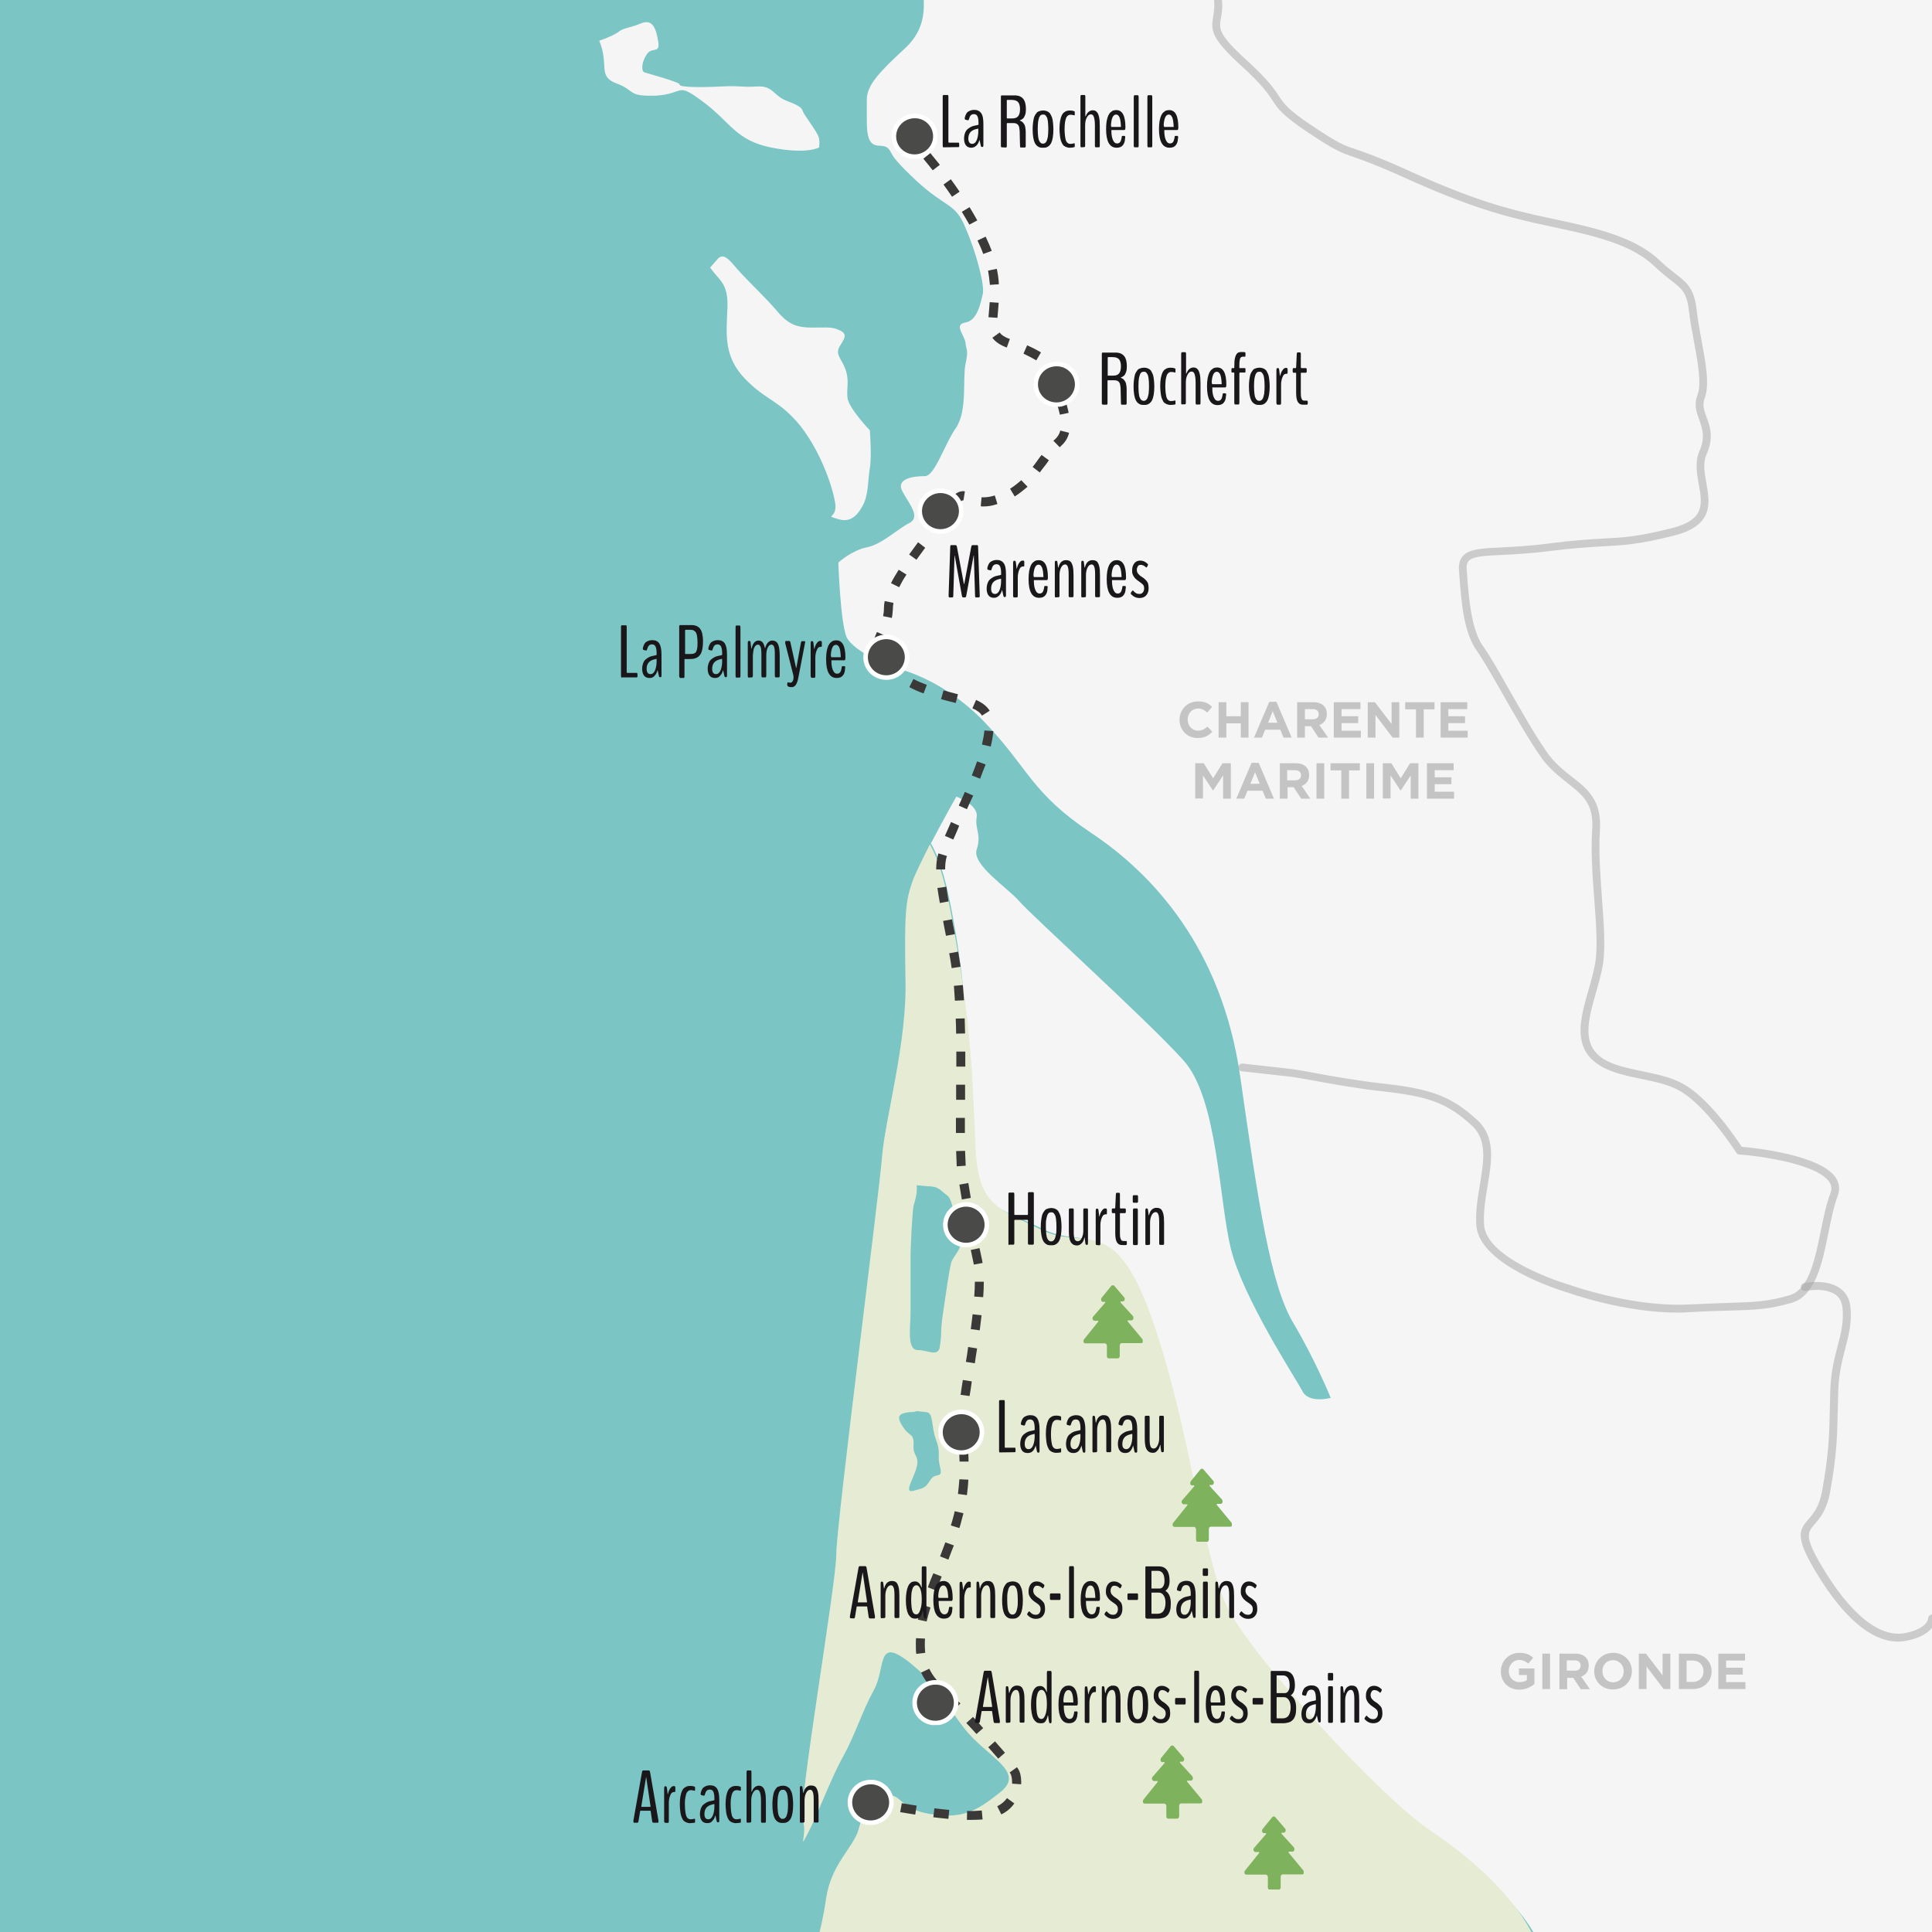 <?xml version="1.0" encoding="utf-8"?>
<!-- Generator: Adobe Illustrator 24.0.0, SVG Export Plug-In . SVG Version: 6.00 Build 0)  -->
<svg version="1.1" id="Calque_1" xmlns="http://www.w3.org/2000/svg" xmlns:xlink="http://www.w3.org/1999/xlink" x="0px" y="0px"
	 viewBox="0 0 949.5 949.5" style="enable-background:new 0 0 949.5 949.5;" xml:space="preserve">
<style type="text/css">
	.st0{clip-path:url(#SVGID_2_);}
	.st1{fill:#7BC5C5;}
	.st2{clip-path:url(#SVGID_4_);}
	.st3{fill:#F5F5F5;}
	.st4{opacity:0.18;enable-background:new    ;}
	.st5{fill:#A3C135;}
	.st6{clip-path:url(#SVGID_6_);}
	.st7{clip-path:url(#SVGID_8_);}
	.st8{clip-path:url(#SVGID_10_);}
	.st9{clip-path:url(#SVGID_12_);}
	.st10{clip-path:url(#SVGID_14_);}
	.st11{fill:#3A3938;}
	.st12{clip-path:url(#SVGID_16_);}
	.st13{clip-path:url(#SVGID_18_);}
	.st14{fill:#4A4A49;stroke:#FFFFFF;stroke-width:2.247;stroke-miterlimit:10;}
	.st15{clip-path:url(#SVGID_20_);}
	.st16{clip-path:url(#SVGID_22_);}
	.st17{clip-path:url(#SVGID_24_);}
	.st18{clip-path:url(#SVGID_26_);}
	.st19{clip-path:url(#SVGID_28_);}
	.st20{clip-path:url(#SVGID_30_);}
	.st21{clip-path:url(#SVGID_32_);}
	.st22{clip-path:url(#SVGID_34_);}
	.st23{clip-path:url(#SVGID_36_);}
	.st24{clip-path:url(#SVGID_38_);}
	.st25{clip-path:url(#SVGID_40_);}
	.st26{clip-path:url(#SVGID_42_);}
	.st27{clip-path:url(#SVGID_44_);}
	.st28{clip-path:url(#SVGID_46_);}
	.st29{clip-path:url(#SVGID_48_);}
	.st30{enable-background:new    ;}
	.st31{fill:#1A171B;}
	.st32{clip-path:url(#SVGID_50_);}
	.st33{clip-path:url(#SVGID_52_);}
	.st34{clip-path:url(#SVGID_54_);}
	.st35{clip-path:url(#SVGID_56_);}
	.st36{clip-path:url(#SVGID_58_);}
	.st37{clip-path:url(#SVGID_60_);}
	.st38{clip-path:url(#SVGID_62_);}
	.st39{clip-path:url(#SVGID_64_);}
	.st40{clip-path:url(#SVGID_66_);}
	.st41{clip-path:url(#SVGID_68_);}
	.st42{fill:#7EB25D;}
	.st43{clip-path:url(#SVGID_70_);}
	.st44{clip-path:url(#SVGID_72_);}
	.st45{clip-path:url(#SVGID_74_);}
	.st46{clip-path:url(#SVGID_76_);}
	.st47{clip-path:url(#SVGID_78_);}
	.st48{clip-path:url(#SVGID_80_);}
	.st49{opacity:0.2;clip-path:url(#SVGID_82_);}
	.st50{opacity:0.2;clip-path:url(#SVGID_84_);}
	.st51{opacity:0.5;clip-path:url(#SVGID_86_);enable-background:new    ;}
	.st52{fill:#A3A2A2;}
	.st53{opacity:0.5;clip-path:url(#SVGID_88_);enable-background:new    ;}
</style>
<g id="mer">
</g>
<g id="Calque_6">
</g>
<g id="Calque_7">
</g>
<g id="Calque_8">
</g>
<g id="Calque_1_1_">
	<g>
		<g>
			<g>
				<defs>
					<rect id="SVGID_1_" y="0" width="949.5" height="949.5"/>
				</defs>
				<clipPath id="SVGID_2_">
					<use xlink:href="#SVGID_1_"  style="overflow:visible;"/>
				</clipPath>
				<g class="st0">
					<rect y="0" class="st1" width="949.5" height="949.5"/>
				</g>
			</g>
		</g>
		<g>
			<g>
				<defs>
					<rect id="SVGID_3_" y="0" width="949.5" height="949.5"/>
				</defs>
				<clipPath id="SVGID_4_">
					<use xlink:href="#SVGID_3_"  style="overflow:visible;"/>
				</clipPath>
				<g class="st2">
					<g>
						<path class="st3" d="M949.5-15H452c2.5,15,5,27.5-7.5,39S426,42,426,49c0,1.5,0,2,0,2.5l0,0c0,0.5,0,2.5,0,8.5
							c0,15.5,6.5,10,10,12.5c3.5,3-1,2,14,16s19.5,11,24.5,23.5c5.5,12.5,9.5,28.5,8.5,32.5s-2.5,13-8.5,14s-0.5,6,0,10
							s1.5,3.5,0,10.5s1,22.5-4.5,31c-6,8.5-10.5,24-15.5,24s-14.5,1-11,7.5s9,12.5,3.5,15.5c-6,3-13.5,10.5-21,12s-14,7.5-14,7.5
							s1,29,4,36.5c3.5,7.5,22.5,15,22.5,15s22.5,3.5,45,26.5c22.5,23.5,23,35,53,55s64,56.5,73,119.5s15,102.5,26,121
							s18.5,37,18.5,37s-11,3-14-3.5c-3.5-6.5-29-45.5-35-69.5s-6.5-74.5-23.5-93c-16.5-18.5-75-71.5-80.5-78s-23.5-18-21-25.5
							s-1-10,0-16s-10-10-10-10s-6.5,11.5-12.5,23c3.5,6,7,16,10,32c11.5,60,7,90.3,8.5,118.3s15.5,28.7,36.5,39.2
							s32.7-8.7,52.2,47.3s24.3,116.4,36.8,141.4s73.4,91.7,98.4,108.2c21,14,51.1,35.6,58.1,58.6h192V-15H949.5z"/>
					</g>
					<g>
						<path class="st3" d="M703.5,900c-25-16.5-87.5-85-100-109.5c-12.5-25-17.5-84-36.5-140s-34-35.5-55-46S481,593,479.5,565
							s-1-58-12.5-118c-3-16-6.5-26-10-32c-3.5,7-7,14-8.5,18c-3.5,10-4,16-3.5,47.5c1,31.5-10,69-11.5,88S411,749.5,411,764
							s-19,124-16.5,130.5s-2.5,16,2.5,6.5s11.5-27.5,17.5-38c6-11,9-21.5,15-32.5s1-26.5,17.5-13.5c16.5,13.5,16,18.5,27,32.5
							s30,21,18,31c-12.5,10-19,13.5-35,11s-14-11.5-22.5-8.5s-10,6.5-12.5,16c-2.5,9-13.5,17-16,34c-2.5,17.5-6.5,27.5-6.5,27.5
							H757C750.5,937,724.5,914,703.5,900z"/>
					</g>
					<g class="st4">
						<path class="st5" d="M703.5,900c-25-16.5-87.5-85-100-109.5c-12.5-25-17.5-84-36.5-140s-34-35.5-55-46S481,593,479.5,565
							s-1-58-12.5-118c-3-16-6.5-26-10-32c-3.5,7-7,14-8.5,18c-3.5,10-4,16-3.5,47.5c1,31.5-10,69-11.5,88S411,749.5,411,764
							s-19,124-16.5,130.5s-2.5,16,2.5,6.5s11.5-27.5,17.5-38c6-11,9-21.5,15-32.5s1-26.5,17.5-13.5c16.5,13.5,16,18.5,27,32.5
							s30,21,18,31c-12.5,10-19,13.5-35,11s-14-11.5-22.5-8.5s-10,6.5-12.5,16c-2.5,9-13.5,17-16,34c-2.5,17.5-6.5,27.5-6.5,27.5
							H757C750.5,937,724.5,914,703.5,900z"/>
					</g>
				</g>
			</g>
		</g>
		<g>
			<g>
				<defs>
					<rect id="SVGID_5_" y="0" width="949.5" height="949.5"/>
				</defs>
				<clipPath id="SVGID_6_">
					<use xlink:href="#SVGID_5_"  style="overflow:visible;"/>
				</clipPath>
				<g class="st6">
					<path class="st3" d="M294.5,20c5,12-1,17.5,8.5,21s5,6.5,19.5,6c14.5-1,9.5-7,23,3s16,19,33.5,22.5s23.5,0,23.5,0s0.5-2,0-4.5
						c-0.5-3-7.5-11.5-8-13.5c-0.5-1.5-1.5-2.5-8-5s-6.5-7.5-14.5-7s-8-0.5-17.5,0s-21,0.5-20.5-1c0.5-1-16-5.5-17.5-6
						c-1.5-1-1-5.5,1.5-9s6.5,0,5.5-6S321,9,315,11.5s-8.5,2-11.5,4.5C300.5,18,294.5,20,294.5,20z"/>
				</g>
			</g>
		</g>
		<g>
			<g>
				<defs>
					<rect id="SVGID_7_" y="0" width="949.5" height="949.5"/>
				</defs>
				<clipPath id="SVGID_8_">
					<use xlink:href="#SVGID_7_"  style="overflow:visible;"/>
				</clipPath>
				<g class="st7">
					<path class="st3" d="M349,131.5c4.5,6.5,9,7.5,8.5,20s-2,23.5,8.5,34.5s17,10.5,27.5,23.5c10.5,13.5,16,31,17,38
						c1,7.5-5.5,5.5,1,7.5c6,2,9.5-1,12.5-6.5s2.5-13,3.5-18.5s0-18.5,0-18.5s-10.5-11-11-16s1-8.5-1-14s-5-7-3-11
						c2-3.5,4.5-6,0.5-8s-6-1.5-13.5-1.5c-8,0-12-1.5-17.5-8s-15.5-16-18.5-19.5c-3.5-3.5-7.5-10.5-11-6
						C349,131.5,349,131.5,349,131.5z"/>
				</g>
			</g>
		</g>
		<g>
			<g>
				<defs>
					<rect id="SVGID_9_" y="0" width="949.5" height="949.5"/>
				</defs>
				<clipPath id="SVGID_10_">
					<use xlink:href="#SVGID_9_"  style="overflow:visible;"/>
				</clipPath>
				<g class="st8">
					<path class="st1" d="M450.5,582.5c0.5,3.5-1,8.5-1.5,10s-1.5,19-1.5,25.5c0,6,0,21.5,0,27.5s-2,18,3.5,18s10.5,4,11-2.5
						c1-6.5,0-6,1.5-16s3-21,4-24.5s6.5-7.5,4-12.5s-2.5-18-6-20.5s-4-4.5-9.5-4.5C450.5,582.5,450.5,582.5,450.5,582.5z"/>
				</g>
			</g>
		</g>
		<g>
			<g>
				<defs>
					<rect id="SVGID_11_" y="0" width="949.5" height="949.5"/>
				</defs>
				<clipPath id="SVGID_12_">
					<use xlink:href="#SVGID_11_"  style="overflow:visible;"/>
				</clipPath>
				<g class="st9">
					<path class="st1" d="M450.5,693.5c-1,0.5-2.5,0.5-3.5,0.5c-3.5,0.5-7,1-4,6c4,7,6,3.5,6,10c-0.5,6,3,5,1.5,11s-7,13.5-1,11.5
						c6-1.5,5.5-2,8-5.5s6,0,4.5-6s0.5-7-2-13.5s-1-13.5-5-13.5"/>
				</g>
			</g>
		</g>
		<g>
			<g>
				<defs>
					<rect id="SVGID_13_" y="0" width="949.5" height="949.5"/>
				</defs>
				<clipPath id="SVGID_14_">
					<use xlink:href="#SVGID_13_"  style="overflow:visible;"/>
				</clipPath>
				<g class="st10">
					<path class="st11" d="M477.4,894.4c-0.7,0-1.5,0-2.2,0l0.1-4.4c2.6,0.1,5,0,7.1-0.2h0.1l0.4,4.4h-0.1
						C481.1,894.3,479.3,894.4,477.4,894.4z M466.1,893.9c-2.3-0.2-4.9-0.5-7.4-0.8l0.5-4.4c2.5,0.3,5,0.6,7.3,0.8L466.1,893.9z
						 M449.8,891.8c-2.4-0.4-4.8-0.8-7.4-1.2l0.8-4.4c2.5,0.4,4.9,0.8,7.3,1.2L449.8,891.8z M492.1,891.7l-2-4c2-1,3.6-2.3,4.8-4
						l3.6,2.6C496.9,888.6,494.8,890.4,492.1,891.7z M433.7,889c-7.6-1.5-7.6-1.5-8.2-2.5l4-2l-2,1l0.5-2.2c0,0,2.5,0.5,6.5,1.3
						L433.7,889z M501.8,876.9l-4.4-0.3c0-0.3,0-0.6,0-0.8c0-1.9-0.4-3.5-0.8-4.1c-0.1-0.2-0.2-0.4-0.4-0.6l3.6-2.6
						c0.3,0.4,0.5,0.7,0.6,0.9c1,1.5,1.5,3.9,1.5,6.5C501.9,876.2,501.9,876.5,501.8,876.9z M490.6,864.3c-1.5-1.7-3.1-3.6-4.9-5.6
						l3.3-2.9c1.8,2,3.4,3.9,4.9,5.6L490.6,864.3z M479.9,852.2c-1.7-1.8-3.3-3.7-5-5.4l3.3-3c1.7,1.8,3.4,3.6,5,5.5L479.9,852.2z
						 M468.8,840.3c-1.9-2-3.7-3.8-5.2-5.2l3.1-3.2c1.5,1.5,3.3,3.3,5.3,5.3L468.8,840.3z M457.1,828.7c-1.9-2.2-3.3-4.3-4.4-6.7
						l4-1.9c0.9,1.9,2.1,3.8,3.7,5.6L457.1,828.7z M450.3,812.8c-0.2-1.5-0.2-3.2-0.2-5c0-0.9,0-1.8,0.1-2.7l4.4,0.2
						c0,0.9-0.1,1.7-0.1,2.5c0,1.7,0.1,3.1,0.2,4.5L450.3,812.8z M455.4,796.9l-4.3-0.9c0.5-2.2,1.1-4.6,2-7.3l4.2,1.3
						C456.5,792.5,455.9,794.8,455.4,796.9z M460.2,781.7l-4.2-1.6c0.8-2.3,1.7-4.6,2.7-6.9l4.1,1.6
						C461.9,777.1,461,779.4,460.2,781.7z M466.1,766.5l-4.1-1.6c1-2.6,1.8-4.8,2.6-6.9l4.2,1.5
						C467.9,761.6,467.1,763.8,466.1,766.5z M471.5,751l-4.2-1.3c0.4-1.3,0.8-2.5,1.1-3.8c0.3-1.1,0.6-2.2,0.8-3.2l4.3,1
						c-0.3,1.1-0.6,2.2-0.9,3.4C472.3,748.4,471.9,749.7,471.5,751z M475.2,734.8l-4.4-0.6c0.3-2.4,0.5-4.7,0.7-7.2l4.4,0.2
						C475.8,729.8,475.5,732.3,475.2,734.8z M471.6,718.3c-0.1-2.5-0.2-4.9-0.3-7.3l4.4-0.2c0.1,2.4,0.3,4.9,0.3,7.5H471.6z
						 M470.8,702c0-1,0-2,0-3c0-1.3,0.1-2.8,0.3-4.6l4.4,0.4c-0.2,1.7-0.2,3.1-0.2,4.2c0,1,0,2,0,2.9L470.8,702z M476.5,686.1
						l-4.4-0.6c0.3-2.3,0.7-4.8,1.1-7.3l4.4,0.7C477.3,681.4,476.9,683.8,476.5,686.1z M479.1,670l-4.4-0.7c0.4-2.4,0.8-4.8,1.1-7.3
						l4.4,0.7C479.8,665.2,479.4,667.6,479.1,670z M481.5,653.8l-4.4-0.6c0.3-2.6,0.7-5,0.9-7.3l4.4,0.5
						C482.1,648.8,481.8,651.2,481.5,653.8z M483.2,637.5l-4.4-0.3c0.2-2.7,0.3-5.1,0.3-7.3h4.4
						C483.5,632.2,483.4,634.8,483.2,637.5z M478.6,621.5c-0.1-0.5-0.2-1-0.3-1.5c-0.4-2-0.8-3.9-1.2-5.7l4.3-0.9
						c0.4,1.8,0.8,3.6,1.2,5.6c0.1,0.6,0.2,1.1,0.3,1.7L478.6,621.5z M475.4,605.6c-0.5-2.6-0.9-5-1.3-7.3l4.4-0.7
						c0.4,2.3,0.8,4.7,1.3,7.2L475.4,605.6z M472.7,589.5c-0.4-2.4-0.8-4.8-1.2-7.3l4.4-0.8c0.4,2.5,0.8,4.9,1.2,7.3L472.7,589.5z
						 M470.2,573.2c-0.1-2.1-0.2-4.5-0.3-7.5l4.4-0.1c0.1,2.9,0.2,5.3,0.3,7.3L470.2,573.2z M469.8,556.8v-2.7c0-1.5,0-3.1,0-4.7
						h4.4c0,1.6,0,3.2,0,4.7v2.7H469.8z M474.3,540.5h-4.4v-7.4h4.4V540.5z M474.4,524.2H470v-2.8c0-1.5,0-3.1,0-4.6h4.4
						c0,1.5,0,3.1,0,4.6V524.2z M469.9,508c0-2.5-0.1-5-0.2-7.4l4.4-0.1c0.1,2.4,0.1,4.9,0.2,7.4L469.9,508z M469.3,491.8
						c-0.2-2.6-0.3-5.1-0.5-7.3l4.4-0.4c0.2,2.3,0.4,4.8,0.6,7.5L469.3,491.8z M467.7,475.8c-0.3-2.3-0.7-4.7-1.2-7.3l4.4-0.8
						c0.4,2.6,0.8,5,1.2,7.4L467.7,475.8z M464.9,459.9c-0.4-1.9-0.7-3.8-1.1-5.6l-0.3-1.7l4.4-0.8l0.3,1.7c0.4,1.8,0.7,3.7,1.1,5.6
						L464.9,459.9z M461.9,443.8c-0.5-2.8-0.9-5.3-1.2-7.4l4.4-0.6c0.3,2.1,0.6,4.4,1.1,7.2L461.9,443.8z M464.5,427.3h-4.4
						c0-2.6,0.3-4.9,0.8-6.8c0.1-0.4,0.2-0.7,0.3-1.1l4.2,1.3c-0.1,0.3-0.2,0.6-0.3,0.9C464.7,423.2,464.5,425.1,464.5,427.3z
						 M468.5,412.6l-4.1-1.8c0.9-2.1,1.9-4.4,3-6.8l4,1.8C470.5,408.2,469.4,410.5,468.5,412.6z M475.2,397.7l-4-1.8
						c1-2.2,2-4.5,3-6.7l4.1,1.8C477.2,393.2,476.2,395.5,475.2,397.7z M481.7,382.7l-4.1-1.6c1-2.5,1.8-4.7,2.6-6.9l4.2,1.5
						C483.5,377.8,482.7,380.1,481.7,382.7z M486.9,366.9l-4.3-1c0.6-2.6,1-4.9,1.2-6.9l4.4,0.3C488,361.5,487.6,364.1,486.9,366.9z
						 M482.6,351.7c-0.9-1.5-2.4-2.6-4.7-3.6l1.8-4.1c3.2,1.4,5.3,3.1,6.7,5.3L482.6,351.7z M469.7,345.5l-1.9-0.5
						c-1.7-0.4-3.5-0.9-5.3-1.4l1.2-4.3c1.8,0.5,3.6,1,5.2,1.4l1.9,0.5L469.7,345.5z M453.9,340.8c-2.5-0.9-4.8-1.9-7-3.1l2-4
						c2.1,1.1,4.2,2,6.6,2.9L453.9,340.8z M439,333c-2.5-1.8-4.4-3.4-6-5.1l3.2-3c1.3,1.4,3.1,2.9,5.3,4.5L439,333z M428.8,318.6
						v-0.1c0-2.9,1.1-5.5,2.2-7.9l4,1.8c-0.9,2-1.8,4.1-1.8,6L428.8,318.6z M438.3,303.7l-4.3-0.9c0.2-1.1,0.4-2.2,0.4-3.3
						c0-1.3,0.1-2.7,0.4-4.1l4.3,0.9c-0.2,1.1-0.3,2.2-0.3,3.2C438.7,300.9,438.6,302.3,438.3,303.7z M441.9,288.6l-4-2
						c1-2.1,2.3-4.2,3.8-6.6l3.8,2.4C444,284.6,442.9,286.6,441.9,288.6z M450.4,275.1l-3.6-2.6c1.3-1.8,2.7-3.7,4.4-6l3.5,2.7
						C453,271.5,451.6,273.4,450.4,275.1z M460.1,262.1l-3.5-2.7c1.2-1.6,2.8-3.8,4.4-5.9l3.6,2.6
						C463,258.3,461.4,260.5,460.1,262.1z M469.7,249l-3.5-2.8c2.7-3.4,4.8-4.8,7.1-4.8c0.3,0,0.6,0,0.9,0.1l-0.7,4.4
						c-0.1,0-0.1,0-0.2,0C472.9,245.9,471.9,246.3,469.7,249z M483.3,248.9c-0.5,0-0.9,0-1.3-0.1l0.4-4.4c1.8,0.1,4-0.1,6.5-0.9
						l1.3,4.2C487.6,248.6,485.4,248.9,483.3,248.9z M498.7,244l-2.3-3.8c1.9-1.2,3.7-2.6,5.5-4.2l3.1,3.2
						C502.9,241,500.9,242.6,498.7,244z M511,232.2l-3.5-2.7c1-1.3,1.9-2.5,2.8-3.8c0.5-0.7,1-1.4,1.6-2.1l3.6,2.6
						c-0.5,0.7-1,1.4-1.5,2.1C512.9,229.6,512,230.9,511,232.2z M520.8,219.8l-3.1-3.2c0.3-0.2,0.5-0.5,0.8-0.7
						c1.3-1.2,2.2-2.6,2.6-4.3l4.3,1.1c-0.6,2.6-2,4.8-4,6.5C521.3,219.4,521,219.6,520.8,219.8z M520.9,203.8
						c-0.4-1.9-1-3.9-1.6-5.7l-0.4-1.2l4.3-1.3l0.4,1.2c0.6,1.9,1.2,4,1.6,6.1L520.9,203.8z M520.2,187.4H518c0-1.6-0.8-3.4-2.4-5.2
						l3.4-2.9c2.2,2.6,3.4,5.4,3.4,8L520.2,187.4z M509.3,177.1c-1.9-1.1-4-2.2-6.3-3.3l1.8-4.1c2.5,1.1,4.8,2.3,6.8,3.5
						L509.3,177.1z M494.8,170.8c-3.3-1.2-5.6-2.8-7.1-4.8l3.6-2.6c0.9,1.3,2.6,2.4,5,3.2L494.8,170.8z M490.2,156.2l-4.4-0.3
						c0.1-1.1,0.2-2.3,0.3-3.6c0.1-1.2,0.2-2.5,0.3-3.8l4.4,0.3c-0.1,1.4-0.2,2.7-0.3,3.9C490.4,154,490.3,155.2,490.2,156.2z
						 M486.5,140c-0.2-2.4-0.5-4.7-0.9-7l4.3-0.9c0.5,2.5,0.9,5,1,7.6L486.5,140z M483.2,124.8c-0.6-1.8-1.4-3.6-2.2-5.3
						c-0.2-0.4-0.4-0.9-0.6-1.3l4-1.9c0.2,0.4,0.4,0.9,0.6,1.3c0.9,1.9,1.7,3.8,2.4,5.7L483.2,124.8z M476.4,110.4
						c-1.2-2.1-2.4-4.2-3.7-6.3l3.8-2.3c1.3,2.2,2.6,4.3,3.8,6.5L476.4,110.4z M467.9,96.7c-1.3-2-2.8-4-4.2-6l3.6-2.6
						c1.5,2,2.9,4.1,4.3,6.1L467.9,96.7z M458.4,83.7c-1.4-1.8-2.9-3.6-4.6-5.7l3.4-2.8c1.7,2.1,3.2,4,4.7,5.8L458.4,83.7z
						 M448.2,71.1c-3.4-4.2-4.4-5.9-4.4-7.4c0-0.1,0-0.3,0-0.4l4.4,0.6c0-0.1,0-0.1,0-0.2c0-0.1,0-0.2,0-0.2
						c0.1,0.4,0.8,1.6,3.4,4.9L448.2,71.1z"/>
				</g>
			</g>
		</g>
		<g>
			<g>
				<defs>
					<rect id="SVGID_15_" y="0" width="949.5" height="949.5"/>
				</defs>
				<clipPath id="SVGID_16_">
					<use xlink:href="#SVGID_15_"  style="overflow:visible;"/>
				</clipPath>
				<g class="st12">
					<g>
						<g>
							<defs>
								<rect id="SVGID_17_" x="508" y="177.7" width="22.6" height="22.2"/>
							</defs>
							<clipPath id="SVGID_18_">
								<use xlink:href="#SVGID_17_"  style="overflow:visible;"/>
							</clipPath>
							<g class="st13">
								<path class="st14" d="M529.4,188.9c0,5.5-4.6,10-10.2,10c-5.6,0-10.2-4.4-10.2-10s4.6-10,10.2-10
									C524.9,178.8,529.4,183.4,529.4,188.9"/>
							</g>
						</g>
					</g>
				</g>
			</g>
		</g>
		<g>
			<g>
				<defs>
					<rect id="SVGID_19_" y="0" width="949.5" height="949.5"/>
				</defs>
				<clipPath id="SVGID_20_">
					<use xlink:href="#SVGID_19_"  style="overflow:visible;"/>
				</clipPath>
				<g class="st15">
					<g>
						<g>
							<defs>
								<rect id="SVGID_21_" x="438.2" y="55.8" width="22.6" height="22.2"/>
							</defs>
							<clipPath id="SVGID_22_">
								<use xlink:href="#SVGID_21_"  style="overflow:visible;"/>
							</clipPath>
							<g class="st16">
								<path class="st14" d="M459.7,67c0,5.5-4.6,10-10.2,10s-10.2-4.4-10.2-10c0-5.5,4.6-10,10.2-10
									C455.1,56.9,459.7,61.4,459.7,67"/>
							</g>
						</g>
					</g>
				</g>
			</g>
		</g>
		<g>
			<g>
				<defs>
					<rect id="SVGID_23_" y="0" width="949.5" height="949.5"/>
				</defs>
				<clipPath id="SVGID_24_">
					<use xlink:href="#SVGID_23_"  style="overflow:visible;"/>
				</clipPath>
				<g class="st17">
					<g>
						<g>
							<defs>
								<rect id="SVGID_25_" x="451" y="240.1" width="22.6" height="22.2"/>
							</defs>
							<clipPath id="SVGID_26_">
								<use xlink:href="#SVGID_25_"  style="overflow:visible;"/>
							</clipPath>
							<g class="st18">
								<path class="st14" d="M472.4,251.2c0,5.5-4.6,10-10.2,10s-10.2-4.4-10.2-10c0-5.6,4.6-10,10.2-10
									C467.9,241.2,472.4,245.7,472.4,251.2"/>
							</g>
						</g>
					</g>
				</g>
			</g>
		</g>
		<g>
			<g>
				<defs>
					<rect id="SVGID_27_" y="0" width="949.5" height="949.5"/>
				</defs>
				<clipPath id="SVGID_28_">
					<use xlink:href="#SVGID_27_"  style="overflow:visible;"/>
				</clipPath>
				<g class="st19">
					<g>
						<g>
							<defs>
								<rect id="SVGID_29_" x="424.3" y="311.9" width="22.6" height="22.2"/>
							</defs>
							<clipPath id="SVGID_30_">
								<use xlink:href="#SVGID_29_"  style="overflow:visible;"/>
							</clipPath>
							<g class="st20">
								<path class="st14" d="M445.8,323c0,5.5-4.6,10-10.2,10s-10.2-4.4-10.2-10s4.6-10,10.2-10C441.2,313,445.8,317.5,445.8,323"
									/>
							</g>
						</g>
					</g>
				</g>
			</g>
		</g>
		<g>
			<g>
				<defs>
					<rect id="SVGID_31_" y="0" width="949.5" height="949.5"/>
				</defs>
				<clipPath id="SVGID_32_">
					<use xlink:href="#SVGID_31_"  style="overflow:visible;"/>
				</clipPath>
				<g class="st21">
					<g>
						<g>
							<defs>
								<rect id="SVGID_33_" x="463.5" y="590.8" width="22.6" height="22.2"/>
							</defs>
							<clipPath id="SVGID_34_">
								<use xlink:href="#SVGID_33_"  style="overflow:visible;"/>
							</clipPath>
							<g class="st22">
								<path class="st14" d="M485,601.9c0,5.5-4.6,10-10.2,10s-10.2-4.4-10.2-10c0-5.5,4.6-10,10.2-10S485,596.4,485,601.9"/>
							</g>
						</g>
					</g>
				</g>
			</g>
		</g>
		<g>
			<g>
				<defs>
					<rect id="SVGID_35_" y="0" width="949.5" height="949.5"/>
				</defs>
				<clipPath id="SVGID_36_">
					<use xlink:href="#SVGID_35_"  style="overflow:visible;"/>
				</clipPath>
				<g class="st23">
					<g>
						<g>
							<defs>
								<rect id="SVGID_37_" x="461.2" y="692.7" width="22.6" height="22.2"/>
							</defs>
							<clipPath id="SVGID_38_">
								<use xlink:href="#SVGID_37_"  style="overflow:visible;"/>
							</clipPath>
							<g class="st24">
								<path class="st14" d="M482.6,703.9c0,5.5-4.6,10-10.2,10s-10.2-4.4-10.2-10c0-5.5,4.6-10,10.2-10
									C478.1,693.8,482.6,698.4,482.6,703.9"/>
							</g>
						</g>
					</g>
				</g>
			</g>
		</g>
		<g>
			<g>
				<defs>
					<rect id="SVGID_39_" y="0" width="949.5" height="949.5"/>
				</defs>
				<clipPath id="SVGID_40_">
					<use xlink:href="#SVGID_39_"  style="overflow:visible;"/>
				</clipPath>
				<g class="st25">
					<g>
						<g>
							<defs>
								<rect id="SVGID_41_" x="448.4" y="825.6" width="22.6" height="22.2"/>
							</defs>
							<clipPath id="SVGID_42_">
								<use xlink:href="#SVGID_41_"  style="overflow:visible;"/>
							</clipPath>
							<g class="st26">
								<path class="st14" d="M469.9,836.8c0,5.5-4.6,10-10.2,10s-10.2-4.4-10.2-10c0-5.5,4.6-10,10.2-10
									C465.3,826.7,469.9,831.2,469.9,836.8"/>
							</g>
						</g>
					</g>
				</g>
			</g>
		</g>
		<g>
			<g>
				<defs>
					<rect id="SVGID_43_" y="0" width="949.5" height="949.5"/>
				</defs>
				<clipPath id="SVGID_44_">
					<use xlink:href="#SVGID_43_"  style="overflow:visible;"/>
				</clipPath>
				<g class="st27">
					<g>
						<g>
							<defs>
								<rect id="SVGID_45_" x="416.6" y="874.7" width="22.6" height="22.2"/>
							</defs>
							<clipPath id="SVGID_46_">
								<use xlink:href="#SVGID_45_"  style="overflow:visible;"/>
							</clipPath>
							<g class="st28">
								<path class="st14" d="M438.1,885.8c0,5.5-4.6,10-10.2,10s-10.2-4.4-10.2-10c0-5.5,4.6-10,10.2-10
									C433.5,875.7,438.1,880.3,438.1,885.8"/>
							</g>
						</g>
					</g>
				</g>
			</g>
		</g>
		<g>
			<g>
				<defs>
					<rect id="SVGID_47_" y="0" width="949.5" height="949.5"/>
				</defs>
				<clipPath id="SVGID_48_">
					<use xlink:href="#SVGID_47_"  style="overflow:visible;"/>
				</clipPath>
				<g class="st29">
					<g class="st30">
						<path class="st31" d="M463.7,72.4c-0.1,0-0.2,0-0.2,0c-0.1,0-0.1-0.1-0.1-0.2s-0.1-0.3-0.1-0.6v-24c0-0.3,0-0.6,0.1-0.7
							s0.2-0.2,0.3-0.2h2c0.1,0,0.2,0,0.2,0s0.1,0.1,0.1,0.2s0.1,0.3,0.1,0.6v22.2c0,0.2,0.1,0.4,0.2,0.4h4.7c0.1,0,0.2,0,0.2,0
							s0.1,0.1,0.1,0.2s0.1,0.2,0.1,0.4v1c0,0.3,0,0.4-0.1,0.5s-0.2,0.1-0.3,0.1L463.7,72.4L463.7,72.4z"/>
						<path class="st31" d="M477.4,72.6c-1.2,0-2.1-0.4-2.7-1.2c-0.6-0.8-0.9-1.9-0.9-3.3c0-1,0.2-2,0.5-2.8s0.7-1.4,1.2-1.8
							c0.5-0.4,1-0.8,1.6-1.1s1.1-0.5,1.7-0.6c0.5-0.1,1-0.2,1.4-0.3s0.7-0.2,0.7-0.2v-1c0-1.4-0.2-2.4-0.5-3.1
							c-0.3-0.7-0.9-1.1-1.7-1.1c-0.7,0-1.3,0.2-1.6,0.6c-0.4,0.4-0.7,1.1-0.9,1.9c-0.1,0.2-0.1,0.3-0.2,0.4
							c-0.1,0.1-0.2,0.1-0.3,0.1c-0.2,0-0.5-0.1-0.9-0.2c-0.4-0.1-0.6-0.2-0.6-0.3c-0.1-0.1-0.1-0.4,0-1c0.2-0.8,0.5-1.4,0.8-1.9
							s0.8-0.9,1.5-1.2c0.6-0.3,1.4-0.5,2.3-0.5c1.5,0,2.6,0.5,3.4,1.6s1.1,2.9,1.1,5.5v10.2c0,0.6-0.1,0.9-0.4,0.9h-0.4
							c-0.2,0-0.4-0.2-0.5-0.7c-0.3-1.5-0.5-2.3-0.6-2.6v-0.1c0,0,0,0-0.1,0c0,0,0,0,0,0.1c-0.3,1.2-0.8,2-1.4,2.6
							S478.4,72.6,477.4,72.6z M477.8,70.7c0.9,0,1.7-0.6,2.2-1.8c0.5-1.2,0.8-2.7,0.8-4.5c0-0.8,0-1.2-0.1-1.2c0,0-0.1,0-0.4,0.1
							s-0.4,0.1-0.4,0.1c-1.4,0.3-2.5,0.9-3.1,1.7s-0.9,1.8-0.9,3C475.9,69.8,476.6,70.7,477.8,70.7z"/>
						<path class="st31" d="M492.3,72.4c-0.1,0-0.2-0.1-0.3-0.2c-0.1-0.1-0.1-0.3-0.1-0.6v-24c0-0.2,0-0.4,0.1-0.5
							c0-0.1,0.1-0.2,0.1-0.2c0.1,0,0.1,0,0.2,0h5.4c0.6,0,1,0,1.5,0c0.4,0,0.8,0.1,1.3,0.2c0.5,0.1,0.9,0.3,1.2,0.5s0.7,0.4,1,0.8
							c0.3,0.3,0.6,0.7,0.8,1.2s0.4,1,0.5,1.7s0.2,1.4,0.2,2.3c0,1.2-0.1,2.1-0.4,2.9c-0.3,0.8-0.6,1.4-1,1.7
							c-0.4,0.4-0.9,0.7-1.5,0.9l-0.1,0.1c0,0,0,0.1,0.1,0.1c0.4,0.2,0.6,0.3,0.8,0.4c0.2,0.1,0.5,0.3,0.7,0.6s0.5,0.6,0.7,1
							s0.3,0.8,0.4,1.4s0.2,1.3,0.2,2.1c0,0.6,0,2.9,0,6.8c0,0.6-0.1,0.9-0.4,0.9c-1.4,0-2.1,0-2.1,0c-0.2,0-0.3-0.3-0.3-0.9
							c0-0.1,0-1.4-0.1-4c0-2.6-0.1-4-0.2-4.2c-0.1-2-1.1-2.9-2.9-2.9H495c-0.1,0-0.2,0.1-0.2,0.3v10.9c0,0.3,0,0.5-0.1,0.6
							s-0.2,0.2-0.3,0.2L492.3,72.4L492.3,72.4z M494.9,58.2h2.7c1.3,0,2.2-0.4,2.8-1.1c0.6-0.8,0.9-1.9,0.9-3.5
							c0-0.9-0.1-1.6-0.3-2.2c-0.2-0.6-0.4-1-0.8-1.4c-0.4-0.3-0.8-0.5-1.3-0.7c-0.5-0.1-1.1-0.2-1.8-0.2H495
							c-0.1,0-0.2,0.1-0.2,0.3v8.4C494.8,58,494.8,58.2,494.9,58.2z"/>
						<path class="st31" d="M514,72.5c-0.4,0.1-0.9,0.1-1.4,0.1s-1,0-1.4-0.1s-0.9-0.3-1.4-0.7c-0.5-0.4-0.9-0.9-1.2-1.5
							c-0.3-0.6-0.6-1.5-0.8-2.7c-0.2-1.2-0.3-2.6-0.3-4.2c0-1.2,0.1-2.2,0.2-3.1c0.1-0.9,0.3-1.7,0.4-2.3c0.2-0.6,0.4-1.2,0.7-1.6
							c0.3-0.5,0.6-0.8,0.8-1.1c0.3-0.3,0.6-0.5,1-0.6s0.7-0.2,1-0.3c0.3,0,0.6-0.1,1-0.1c0.4,0,0.7,0,1,0.1c0.3,0,0.6,0.1,1,0.3
							c0.4,0.1,0.7,0.4,1,0.6s0.6,0.6,0.8,1.1c0.3,0.5,0.5,1,0.7,1.6s0.3,1.4,0.4,2.3c0.1,0.9,0.2,2,0.2,3.1c0,1.6-0.1,3-0.3,4.2
							s-0.5,2.1-0.8,2.7s-0.7,1.1-1.2,1.5C514.9,72.2,514.4,72.4,514,72.5z M512.6,70.6c0.4,0,0.7-0.1,1-0.3c0.3-0.2,0.5-0.5,0.8-1
							c0.2-0.5,0.4-1.2,0.6-2.2c0.1-1,0.2-2.2,0.2-3.7c0-1.5-0.1-2.8-0.2-3.7c-0.1-1-0.3-1.7-0.6-2.2s-0.5-0.8-0.8-1s-0.6-0.2-1-0.2
							s-0.7,0.1-1,0.2c-0.3,0.2-0.5,0.5-0.8,1c-0.2,0.5-0.4,1.2-0.6,2.2c-0.1,1-0.2,2.2-0.2,3.7c0,1.5,0.1,2.7,0.2,3.7
							s0.3,1.7,0.6,2.2c0.2,0.5,0.5,0.8,0.8,1C511.8,70.5,512.2,70.6,512.6,70.6z"/>
						<path class="st31" d="M525.9,72.6L525.9,72.6c-0.5,0-0.8,0-1.1-0.1s-0.7-0.2-1-0.3c-0.4-0.2-0.7-0.4-1-0.6
							c-0.3-0.3-0.6-0.6-0.8-1.1c-0.3-0.5-0.5-1-0.7-1.7c-0.2-0.6-0.3-1.4-0.4-2.3c-0.1-0.9-0.2-2-0.2-3.1c0-1.5,0.1-2.9,0.3-4
							s0.5-2,0.8-2.7c0.3-0.6,0.7-1.2,1.2-1.5c0.5-0.4,0.9-0.6,1.3-0.7c0.4-0.1,0.9-0.2,1.5-0.2c0.8,0,1.5,0.1,2.2,0.4
							c0,0,0.1,0,0.1,0.1s0.1,0.1,0.1,0.1v1.5c0,0.1,0,0.1-0.1,0.2c0,0.1-0.1,0.1-0.1,0.1c-0.7-0.2-1.2-0.3-1.7-0.3
							c-0.4,0-0.7,0-0.9,0.1s-0.5,0.2-0.8,0.5s-0.5,0.6-0.7,1.1s-0.3,1.2-0.5,2.1c-0.1,0.9-0.2,2-0.2,3.3c0,1.3,0.1,2.4,0.2,3.3
							c0.1,0.9,0.3,1.6,0.4,2.1c0.2,0.5,0.4,0.9,0.7,1.2c0.3,0.3,0.6,0.4,0.8,0.5c0.3,0.1,0.6,0.1,1,0.1c0.5,0,1-0.1,1.7-0.3
							l0.1,0.1c0.1,0.1,0.1,0.1,0.1,0.2V72c0,0,0,0.1-0.1,0.2s-0.1,0.1-0.1,0.1C527.3,72.5,526.6,72.6,525.9,72.6z"/>
						<path class="st31" d="M531.4,72.4c-0.1,0-0.2-0.1-0.3-0.2s-0.1-0.4-0.1-0.7V47.7c0-0.6,0.1-1,0.4-1h1.6c0.3,0,0.4,0.3,0.4,1
							V57c0,0.1,0,0.2,0.1,0.2c0,0,0.1,0,0.1-0.1c0.4-1,0.9-1.8,1.5-2.2c0.6-0.5,1.3-0.7,1.9-0.7c0.8,0,1.4,0.2,1.9,0.7
							c0.5,0.4,0.9,1.2,1.2,2.4s0.4,2.7,0.4,4.7v9.5c0,0.6-0.1,0.9-0.4,0.9h-1.6c-0.1,0-0.2-0.1-0.3-0.2s-0.1-0.4-0.1-0.7v-9.9
							c0-1.9-0.2-3.2-0.5-4.1c-0.3-0.9-0.8-1.3-1.5-1.3c-0.8,0-1.4,0.5-2,1.6s-0.8,2.4-0.8,3.9v9.7c0,0.4,0,0.6-0.1,0.7
							s-0.2,0.2-0.3,0.2L531.4,72.4L531.4,72.4z"/>
						<path class="st31" d="M552.9,68c0,1.3-0.3,2.4-1,3.3s-1.7,1.3-3.1,1.3c-3.5,0-5.2-3.1-5.2-9.2c0-1.5,0.1-2.8,0.3-4
							c0.2-1.1,0.5-2,0.8-2.7c0.3-0.6,0.7-1.2,1.2-1.6s0.9-0.7,1.3-0.8c0.4-0.1,0.9-0.2,1.4-0.2c3,0,4.5,2.8,4.5,8.5
							c0,0.9-0.2,1.3-0.5,1.3h-6.3c-0.1,0-0.1,0.1-0.1,0.4c0,1.2,0.1,2.2,0.3,3.1s0.5,1.6,0.9,2.2s1,0.9,1.6,0.9
							c0.4,0,0.8-0.1,1.1-0.3c0.3-0.2,0.5-0.5,0.7-0.9c0.1-0.4,0.2-0.7,0.3-1s0.1-0.6,0.2-1.1c0-0.2,0.1-0.4,0.2-0.4h1.2
							c0.2,0,0.3,0.2,0.3,0.7V68H552.9z M546.2,62.4h4.7c0,0,0-0.1,0-0.3c-0.1-2-0.3-3.5-0.7-4.4s-0.9-1.4-1.7-1.4
							c-1.4,0-2.3,1.7-2.5,5.2C546.1,62.1,546.1,62.4,546.2,62.4z"/>
						<path class="st31" d="M557.6,72.4c-0.3,0-0.4-0.3-0.4-1V47.9c0-0.7,0.1-1.1,0.4-1.1h1.6c0.3,0,0.4,0.4,0.4,1.1v23.5
							c0,0.7-0.1,1-0.4,1H557.6z"/>
						<path class="st31" d="M564.3,72.4c-0.3,0-0.4-0.3-0.4-1V47.9c0-0.7,0.1-1.1,0.4-1.1h1.6c0.3,0,0.4,0.4,0.4,1.1v23.5
							c0,0.7-0.1,1-0.4,1H564.3z"/>
						<path class="st31" d="M578.9,68c0,1.3-0.3,2.4-1,3.3s-1.7,1.3-3.1,1.3c-3.5,0-5.2-3.1-5.2-9.2c0-1.5,0.1-2.8,0.3-4
							c0.2-1.1,0.5-2,0.8-2.7c0.3-0.6,0.7-1.2,1.2-1.6s0.9-0.7,1.3-0.8c0.4-0.1,0.9-0.2,1.4-0.2c3,0,4.5,2.8,4.5,8.5
							c0,0.9-0.2,1.3-0.5,1.3h-6.3c-0.1,0-0.1,0.1-0.1,0.4c0,1.2,0.1,2.2,0.3,3.1s0.5,1.6,0.9,2.2s1,0.9,1.6,0.9
							c0.4,0,0.8-0.1,1.1-0.3c0.3-0.2,0.5-0.5,0.7-0.9c0.1-0.4,0.2-0.7,0.3-1s0.1-0.6,0.2-1.1c0-0.2,0.1-0.4,0.2-0.4h1.2
							c0.2,0,0.3,0.2,0.3,0.7V68H578.9z M572.1,62.4h4.7c0,0,0-0.1,0-0.3c-0.1-2-0.3-3.5-0.7-4.4s-0.9-1.4-1.7-1.4
							c-1.4,0-2.3,1.7-2.5,5.2C572.1,62.1,572.1,62.4,572.1,62.4z"/>
					</g>
				</g>
			</g>
		</g>
		<g>
			<g>
				<defs>
					<rect id="SVGID_49_" y="0" width="949.5" height="949.5"/>
				</defs>
				<clipPath id="SVGID_50_">
					<use xlink:href="#SVGID_49_"  style="overflow:visible;"/>
				</clipPath>
				<g class="st32">
					<g class="st30">
						<path class="st31" d="M541.9,198.8c-0.1,0-0.2-0.1-0.3-0.2c-0.1-0.1-0.1-0.3-0.1-0.6v-24c0-0.2,0-0.4,0.1-0.5
							c0-0.1,0.1-0.2,0.1-0.2c0.1,0,0.1,0,0.2,0h5.4c0.6,0,1,0,1.5,0c0.4,0,0.8,0.1,1.3,0.2c0.5,0.1,0.9,0.3,1.2,0.5s0.7,0.4,1,0.8
							c0.3,0.3,0.6,0.7,0.8,1.2s0.4,1,0.5,1.7s0.2,1.4,0.2,2.3c0,1.2-0.1,2.1-0.4,2.9c-0.3,0.8-0.6,1.4-1,1.7
							c-0.4,0.4-0.9,0.7-1.5,0.9l-0.1,0.1c0,0,0,0.1,0.1,0.1c0.4,0.2,0.6,0.3,0.8,0.4c0.2,0.1,0.5,0.3,0.7,0.6s0.5,0.6,0.7,1
							s0.3,0.8,0.4,1.4s0.2,1.3,0.2,2.1c0,0.6,0,2.9,0,6.8c0,0.6-0.1,0.9-0.4,0.9c-1.4,0-2.1,0-2.1,0c-0.2,0-0.3-0.3-0.3-0.9
							c0-0.1,0-1.4-0.1-4c0-2.6-0.1-4-0.2-4.2c-0.1-2-1.1-2.9-2.9-2.9h-3.2c-0.1,0-0.2,0.1-0.2,0.3v10.9c0,0.3,0,0.5-0.1,0.6
							s-0.2,0.2-0.3,0.2h-2V198.8z M544.5,184.6h2.7c1.3,0,2.2-0.4,2.8-1.1c0.6-0.8,0.9-1.9,0.9-3.5c0-0.9-0.1-1.6-0.3-2.2
							c-0.2-0.6-0.4-1-0.8-1.4c-0.4-0.3-0.8-0.5-1.3-0.7c-0.5-0.1-1.1-0.2-1.8-0.2h-2.1c-0.1,0-0.2,0.1-0.2,0.3v8.4
							C544.3,184.5,544.4,184.6,544.5,184.6z"/>
						<path class="st31" d="M563.6,198.9c-0.4,0.1-0.9,0.1-1.4,0.1s-1,0-1.4-0.1s-0.9-0.3-1.4-0.7s-0.9-0.9-1.2-1.5
							s-0.6-1.5-0.8-2.7s-0.3-2.6-0.3-4.2c0-1.2,0.1-2.2,0.2-3.1c0.1-0.9,0.3-1.7,0.4-2.3c0.2-0.6,0.4-1.2,0.7-1.6
							c0.3-0.5,0.6-0.8,0.8-1.1c0.3-0.3,0.6-0.5,1-0.6s0.7-0.2,1-0.3c0.3,0,0.6-0.1,1-0.1s0.7,0,1,0.1c0.3,0,0.6,0.1,1,0.3
							c0.4,0.1,0.7,0.4,1,0.6s0.6,0.6,0.8,1.1c0.3,0.5,0.5,1,0.7,1.6s0.3,1.4,0.4,2.3c0.1,0.9,0.2,2,0.2,3.1c0,1.6-0.1,3-0.3,4.2
							s-0.5,2.1-0.8,2.7c-0.3,0.6-0.7,1.1-1.2,1.5C564.4,198.6,564,198.8,563.6,198.9z M562.1,197c0.4,0,0.7-0.1,1-0.3
							s0.5-0.5,0.8-1c0.2-0.5,0.4-1.2,0.6-2.2c0.1-1,0.2-2.2,0.2-3.7s-0.1-2.8-0.2-3.7c-0.1-1-0.3-1.7-0.6-2.2s-0.5-0.8-0.8-1
							s-0.6-0.2-1-0.2s-0.7,0.1-1,0.2c-0.3,0.2-0.5,0.5-0.8,1c-0.2,0.5-0.4,1.2-0.6,2.2c-0.1,1-0.2,2.2-0.2,3.7s0.1,2.7,0.2,3.7
							c0.1,1,0.3,1.7,0.6,2.2c0.2,0.5,0.5,0.8,0.8,1C561.4,196.9,561.7,197,562.1,197z"/>
						<path class="st31" d="M575.4,199L575.4,199c-0.5,0-0.8,0-1.1-0.1s-0.7-0.2-1-0.3c-0.4-0.2-0.7-0.4-1-0.6
							c-0.3-0.3-0.6-0.6-0.8-1.1c-0.3-0.5-0.5-1-0.7-1.7c-0.2-0.6-0.3-1.4-0.4-2.3c-0.1-0.9-0.2-2-0.2-3.1c0-1.5,0.1-2.9,0.3-4
							s0.5-2,0.8-2.7c0.3-0.6,0.7-1.2,1.2-1.5c0.5-0.4,0.9-0.6,1.3-0.7c0.4-0.1,0.9-0.2,1.5-0.2c0.8,0,1.5,0.1,2.2,0.4
							c0,0,0.1,0,0.1,0.1s0.1,0.1,0.1,0.1v1.5c0,0.1,0,0.1-0.1,0.2c0,0.1-0.1,0.1-0.1,0.1c-0.7-0.2-1.2-0.3-1.7-0.3
							c-0.4,0-0.7,0-0.9,0.1s-0.5,0.2-0.8,0.5s-0.5,0.6-0.7,1.1s-0.3,1.2-0.5,2.1c-0.1,0.9-0.2,2-0.2,3.3s0.1,2.4,0.2,3.3
							c0.1,0.9,0.3,1.6,0.4,2.1c0.2,0.5,0.4,0.9,0.7,1.2s0.6,0.4,0.8,0.5c0.3,0.1,0.6,0.1,1,0.1c0.5,0,1-0.1,1.7-0.3l0.1,0.1
							c0.1,0.1,0.1,0.1,0.1,0.2v1.4c0,0,0,0.1-0.1,0.2c-0.1,0.1-0.1,0.1-0.1,0.1C576.8,198.9,576.2,199,575.4,199z"/>
						<path class="st31" d="M580.9,198.8c-0.1,0-0.2-0.1-0.3-0.2c-0.1-0.1-0.1-0.4-0.1-0.7v-23.8c0-0.6,0.1-1,0.4-1h1.6
							c0.3,0,0.4,0.3,0.4,1v9.3c0,0.1,0,0.2,0.1,0.2c0,0,0.1,0,0.1-0.1c0.4-1,0.9-1.8,1.5-2.2c0.6-0.5,1.3-0.7,1.9-0.7
							c0.8,0,1.4,0.2,1.9,0.7c0.5,0.4,0.9,1.2,1.2,2.4s0.4,2.7,0.4,4.7v9.5c0,0.6-0.1,0.9-0.4,0.9H588c-0.1,0-0.2-0.1-0.3-0.2
							c-0.1-0.1-0.1-0.4-0.1-0.7V188c0-1.9-0.2-3.2-0.5-4.1c-0.3-0.9-0.8-1.3-1.5-1.3c-0.8,0-1.4,0.5-2,1.6s-0.8,2.4-0.8,3.9v9.7
							c0,0.4,0,0.6-0.1,0.7c-0.1,0.1-0.2,0.2-0.3,0.2h-1.5V198.8z"/>
						<path class="st31" d="M602.5,194.5c0,1.3-0.3,2.4-1,3.3c-0.7,0.9-1.7,1.3-3.1,1.3c-3.5,0-5.2-3.1-5.2-9.2c0-1.5,0.1-2.8,0.3-4
							c0.2-1.1,0.5-2,0.8-2.7c0.3-0.6,0.7-1.2,1.2-1.6s0.9-0.7,1.3-0.8c0.4-0.1,0.9-0.2,1.4-0.2c3,0,4.5,2.8,4.5,8.5
							c0,0.9-0.2,1.3-0.5,1.3h-6.3c-0.1,0-0.1,0.1-0.1,0.4c0,1.2,0.1,2.2,0.3,3.1c0.2,0.9,0.5,1.6,0.9,2.2s1,0.9,1.6,0.9
							c0.4,0,0.8-0.1,1.1-0.3s0.5-0.5,0.7-0.9c0.1-0.4,0.2-0.7,0.3-1s0.1-0.6,0.2-1.1c0-0.2,0.1-0.4,0.2-0.4h1.2
							c0.2,0,0.3,0.2,0.3,0.7v0.5H602.5z M595.7,188.8h4.7c0,0,0-0.1,0-0.3c-0.1-2-0.3-3.5-0.7-4.4s-0.9-1.4-1.7-1.4
							c-1.4,0-2.3,1.7-2.5,5.2C595.7,188.5,595.7,188.8,595.7,188.8z"/>
						<path class="st31" d="M607,198.8c-0.1,0-0.2-0.1-0.3-0.3s-0.1-0.5-0.1-0.9v-14c0-0.3,0-0.5-0.1-0.5h-0.9c-0.1,0-0.2,0-0.3-0.1
							s-0.1-0.3-0.1-0.5v-0.9c0-0.5,0.1-0.7,0.4-0.7h0.9c0.1,0,0.1-0.2,0.1-0.6c0-2,0.1-3.6,0.4-4.6c0.3-1.1,0.7-1.8,1.2-2.2
							s1.2-0.5,2.1-0.5c0.7,0,1.2,0,1.4,0.1c0.1,0,0.1,0,0.2,0c0,0,0.1,0.1,0.1,0.2c0,0.1,0.1,0.2,0.1,0.4v0.9
							c0,0.5-0.1,0.7-0.2,0.7h-1c-0.7,0-1.2,0.3-1.4,0.8c-0.2,0.6-0.4,1.6-0.4,3.2v1.5c0,0.1,0,0.1,0.1,0.1h2.5c0.1,0,0.2,0,0.3,0.1
							s0.1,0.2,0.1,0.5v1c0,0.2,0,0.4-0.1,0.5s-0.2,0.1-0.3,0.1h-2.4c-0.1,0-0.2,0.2-0.2,0.5v14c0,0.8-0.1,1.2-0.4,1.2H607z"/>
						<path class="st31" d="M620.3,198.9c-0.4,0.1-0.9,0.1-1.4,0.1s-1,0-1.4-0.1s-0.9-0.3-1.4-0.7s-0.9-0.9-1.2-1.5
							s-0.6-1.5-0.8-2.7s-0.3-2.6-0.3-4.2c0-1.2,0.1-2.2,0.2-3.1c0.1-0.9,0.3-1.7,0.4-2.3c0.2-0.6,0.4-1.2,0.7-1.6
							c0.3-0.5,0.6-0.8,0.8-1.1c0.3-0.3,0.6-0.5,1-0.6s0.7-0.2,1-0.3c0.3,0,0.6-0.1,1-0.1s0.7,0,1,0.1c0.3,0,0.6,0.1,1,0.3
							c0.4,0.1,0.7,0.4,1,0.6s0.6,0.6,0.8,1.1c0.3,0.5,0.5,1,0.7,1.6s0.3,1.4,0.4,2.3c0.1,0.9,0.2,2,0.2,3.1c0,1.6-0.1,3-0.3,4.2
							s-0.5,2.1-0.8,2.7c-0.3,0.6-0.7,1.1-1.2,1.5C621.2,198.6,620.7,198.8,620.3,198.9z M618.9,197c0.4,0,0.7-0.1,1-0.3
							s0.5-0.5,0.8-1c0.2-0.5,0.4-1.2,0.6-2.2c0.1-1,0.2-2.2,0.2-3.7s-0.1-2.8-0.2-3.7c-0.1-1-0.3-1.7-0.6-2.2s-0.5-0.8-0.8-1
							s-0.6-0.2-1-0.2s-0.7,0.1-1,0.2c-0.3,0.2-0.5,0.5-0.8,1c-0.2,0.5-0.4,1.2-0.6,2.2c-0.1,1-0.2,2.2-0.2,3.7s0.1,2.7,0.2,3.7
							c0.1,1,0.3,1.7,0.6,2.2c0.2,0.5,0.5,0.8,0.8,1C618.1,196.9,618.5,197,618.9,197z"/>
						<path class="st31" d="M627.7,198.8c-0.3,0-0.4-0.4-0.4-1.1v-15.4c0-0.9,0.1-1.4,0.4-1.4h0.5c0.1,0,0.2,0.1,0.3,0.2
							s0.1,0.5,0.2,0.9l0.3,2.5c0,0.2,0.1,0.3,0.1,0.3s0.1-0.1,0.1-0.3c0.3-1.2,0.7-2.1,1.2-2.7c0.5-0.7,1-1,1.5-1h0.3
							c0.2,0,0.4,0.1,0.5,0.2c0.1,0.1,0.1,0.4,0.1,0.7v1.3c0,0.3,0,0.5-0.1,0.6c0,0.1-0.1,0.1-0.3,0.1c-0.4,0-0.7,0-0.8,0.1
							c-0.4,0.1-0.8,0.5-1.1,1.1s-0.6,1.4-0.7,2.2c-0.2,0.8-0.2,1.6-0.2,2.3v8.4c0,0.8-0.1,1.1-0.4,1.1h-1.5V198.8z"/>
						<path class="st31" d="M640.7,198.9c-0.4,0-0.8,0-1.2-0.1c-0.3-0.1-0.7-0.2-1-0.5c-0.3-0.2-0.6-0.6-0.8-1s-0.4-1-0.5-1.6
							c-0.1-0.7-0.2-1.5-0.2-2.4v-9.8c0-0.2-0.1-0.3-0.2-0.3h-1.1c-0.3,0-0.4-0.3-0.4-0.8v-0.7c0-0.5,0.1-0.8,0.4-0.8h1.1
							c0.1,0,0.2-0.2,0.2-0.5l0.3-6.3c0-0.6,0.2-0.9,0.4-0.9h1.2c0.1,0,0.2,0.1,0.3,0.2s0.1,0.4,0.1,0.7v6.3c0,0.3,0.1,0.5,0.2,0.5
							h2.3c0.1,0,0.2,0.1,0.3,0.2s0.1,0.3,0.1,0.6v0.7c0,0.3,0,0.5-0.1,0.6s-0.2,0.2-0.3,0.2h-2.3c-0.1,0-0.1,0-0.2,0.1
							c0,0,0,0.1,0,0.3v9.8c0,1,0.1,1.8,0.3,2.3s0.4,0.9,0.6,1c0.2,0.1,0.5,0.2,0.8,0.2h1.2c0.3,0,0.5,0.2,0.5,0.5v0.9
							c0,0.4-0.2,0.6-0.5,0.6H640.7z"/>
					</g>
				</g>
			</g>
		</g>
		<g>
			<g>
				<defs>
					<rect id="SVGID_51_" y="0" width="949.5" height="949.5"/>
				</defs>
				<clipPath id="SVGID_52_">
					<use xlink:href="#SVGID_51_"  style="overflow:visible;"/>
				</clipPath>
				<g class="st33">
					<g class="st30">
						<path class="st31" d="M466.6,293.6c-0.3,0-0.4-0.3-0.4-0.9v-0.1L467,269c0-0.7,0.1-1.1,0.4-1.1h2.2c0.4,0,0.6,0.3,0.7,0.9
							l3.4,18.1c0,0.1,0,0.1,0.1,0.1s0.1,0,0.1-0.1l3.4-18c0.1-0.7,0.4-1,0.7-1h2.3c0.3,0,0.4,0.4,0.4,1.1l0.8,23.6v0.1
							c0,0.6-0.1,0.9-0.4,0.9h-1.5c-0.3,0-0.4-0.3-0.4-1l-0.6-19.5l-0.1-0.1l-3.6,19.7c-0.1,0.6-0.3,0.9-0.6,0.9c0,0-0.2,0-0.5,0
							s-0.5,0-0.5,0c-0.3,0-0.5-0.3-0.6-1l-3.5-19.5c0,0,0,0-0.1,0v0.1l-0.6,19.4c0,0.7-0.1,1-0.4,1H466.6z"/>
						<path class="st31" d="M488.5,293.8c-1.2,0-2.1-0.4-2.7-1.2c-0.6-0.8-0.9-1.9-0.9-3.3c0-1,0.2-2,0.5-2.8s0.7-1.4,1.2-1.8
							s1-0.8,1.6-1.1c0.6-0.3,1.1-0.5,1.7-0.6c0.5-0.1,1-0.2,1.4-0.3c0.4-0.1,0.7-0.2,0.7-0.2v-1c0-1.4-0.2-2.4-0.5-3.1
							s-0.9-1.1-1.7-1.1c-0.7,0-1.3,0.2-1.6,0.6c-0.4,0.4-0.7,1.1-0.9,1.9c-0.1,0.2-0.1,0.3-0.2,0.4s-0.2,0.1-0.3,0.1
							c-0.2,0-0.5-0.1-0.9-0.2s-0.6-0.2-0.6-0.3c-0.1-0.1-0.1-0.4,0-1c0.2-0.8,0.5-1.4,0.8-1.9s0.8-0.9,1.5-1.2
							c0.6-0.3,1.4-0.5,2.3-0.5c1.5,0,2.6,0.5,3.4,1.6s1.1,2.9,1.1,5.5v10.2c0,0.6-0.1,0.9-0.4,0.9h-0.4c-0.2,0-0.4-0.2-0.5-0.7
							c-0.3-1.5-0.5-2.3-0.6-2.6V290c0,0,0,0-0.1,0c0,0,0,0,0,0.1c-0.3,1.2-0.8,2-1.4,2.6S489.6,293.8,488.5,293.8z M489,291.9
							c0.9,0,1.7-0.6,2.2-1.8c0.5-1.2,0.8-2.7,0.8-4.5c0-0.8,0-1.2-0.1-1.2c0,0-0.1,0-0.4,0.1s-0.4,0.1-0.4,0.1
							c-1.4,0.3-2.5,0.9-3.1,1.7c-0.6,0.8-0.9,1.8-0.9,3C487.1,291,487.7,291.9,489,291.9z"/>
						<path class="st31" d="M498.3,293.6c-0.3,0-0.4-0.4-0.4-1.1V277c0-0.9,0.1-1.4,0.4-1.4h0.5c0.1,0,0.2,0.1,0.3,0.2
							s0.1,0.5,0.2,0.9l0.3,2.5c0,0.2,0.1,0.3,0.1,0.3s0.1-0.1,0.1-0.3c0.3-1.2,0.7-2.1,1.2-2.7c0.5-0.7,1-1,1.5-1h0.3
							c0.2,0,0.4,0.1,0.5,0.2s0.1,0.4,0.1,0.7v1.3c0,0.3,0,0.5-0.1,0.6c0,0.1-0.1,0.1-0.3,0.1c-0.4,0-0.7,0-0.8,0.1
							c-0.4,0.1-0.8,0.5-1.1,1.1s-0.6,1.4-0.7,2.2c-0.2,0.8-0.2,1.6-0.2,2.3v8.4c0,0.8-0.1,1.1-0.4,1.1L498.3,293.6L498.3,293.6z"/>
						<path class="st31" d="M514.8,289.2c0,1.3-0.3,2.4-1,3.3s-1.7,1.3-3.1,1.3c-3.5,0-5.2-3.1-5.2-9.2c0-1.5,0.1-2.8,0.3-4
							c0.2-1.1,0.5-2,0.8-2.7c0.3-0.6,0.7-1.2,1.2-1.6s0.9-0.7,1.3-0.8c0.4-0.1,0.9-0.2,1.4-0.2c3,0,4.5,2.8,4.5,8.5
							c0,0.9-0.2,1.3-0.5,1.3h-6.3c-0.1,0-0.1,0.1-0.1,0.4c0,1.2,0.1,2.2,0.3,3.1c0.2,0.9,0.5,1.6,0.9,2.2s1,0.9,1.6,0.9
							c0.4,0,0.8-0.1,1.1-0.3c0.3-0.2,0.5-0.5,0.7-0.9c0.1-0.4,0.2-0.7,0.3-1s0.1-0.6,0.2-1.1c0-0.2,0.1-0.4,0.2-0.4h1.2
							c0.2,0,0.3,0.2,0.3,0.7L514.8,289.2L514.8,289.2z M508.1,283.6h4.7c0,0,0-0.1,0-0.3c-0.1-2-0.3-3.5-0.7-4.4
							c-0.4-0.9-0.9-1.4-1.7-1.4c-1.4,0-2.3,1.7-2.5,5.2C508,283.3,508.1,283.6,508.1,283.6z"/>
						<path class="st31" d="M518.8,293.6c-0.3,0-0.4-0.3-0.4-0.9v-16c0-0.7,0.1-1.1,0.4-1.1h0.3c0.2,0,0.3,0.1,0.4,0.2
							c0.1,0.1,0.2,0.3,0.2,0.7l0.3,2.3c0,0.1,0.1,0.2,0.1,0.2s0.1-0.1,0.1-0.2c0.2-0.7,0.4-1.3,0.7-1.8s0.6-0.8,1-1.1
							c0.4-0.2,0.7-0.4,1-0.5s0.7-0.1,1.1-0.1c0.8,0,1.5,0.2,2,0.6s0.9,1.2,1.2,2.3c0.3,1.1,0.4,2.6,0.4,4.5v9.9
							c0,0.4,0,0.6-0.1,0.7s-0.2,0.2-0.3,0.2h-1.6c-0.1,0-0.2-0.1-0.3-0.2s-0.1-0.4-0.1-0.7v-10.2c0-1.7-0.1-3-0.4-3.8
							c-0.3-0.8-0.7-1.2-1.3-1.2c-0.8,0-1.5,0.5-2,1.5s-0.8,2.2-0.8,3.7v10c0,0.4,0,0.6-0.1,0.7s-0.2,0.2-0.3,0.2L518.8,293.6
							L518.8,293.6z"/>
						<path class="st31" d="M531.8,293.6c-0.3,0-0.4-0.3-0.4-0.9v-16c0-0.7,0.1-1.1,0.4-1.1h0.3c0.2,0,0.3,0.1,0.4,0.2
							c0.1,0.1,0.2,0.3,0.2,0.7l0.3,2.3c0,0.1,0.1,0.2,0.1,0.2s0.1-0.1,0.1-0.2c0.2-0.7,0.4-1.3,0.7-1.8s0.6-0.8,1-1.1
							c0.4-0.2,0.7-0.4,1-0.5s0.7-0.1,1.1-0.1c0.8,0,1.5,0.2,2,0.6s0.9,1.2,1.2,2.3c0.3,1.1,0.4,2.6,0.4,4.5v9.9
							c0,0.4,0,0.6-0.1,0.7s-0.2,0.2-0.3,0.2h-1.6c-0.1,0-0.2-0.1-0.3-0.2s-0.1-0.4-0.1-0.7v-10.2c0-1.7-0.1-3-0.4-3.8
							c-0.3-0.8-0.7-1.2-1.3-1.2c-0.8,0-1.5,0.5-2,1.5s-0.8,2.2-0.8,3.7v10c0,0.4,0,0.6-0.1,0.7s-0.2,0.2-0.3,0.2L531.8,293.6
							L531.8,293.6z"/>
						<path class="st31" d="M553.2,289.2c0,1.3-0.3,2.4-1,3.3s-1.7,1.3-3.1,1.3c-3.5,0-5.2-3.1-5.2-9.2c0-1.5,0.1-2.8,0.3-4
							c0.2-1.1,0.5-2,0.8-2.7c0.3-0.6,0.7-1.2,1.2-1.6s0.9-0.7,1.3-0.8c0.4-0.1,0.9-0.2,1.4-0.2c3,0,4.5,2.8,4.5,8.5
							c0,0.9-0.2,1.3-0.5,1.3h-6.3c-0.1,0-0.1,0.1-0.1,0.4c0,1.2,0.1,2.2,0.3,3.1s0.5,1.6,0.9,2.2s1,0.9,1.6,0.9
							c0.4,0,0.8-0.1,1.1-0.3c0.3-0.2,0.5-0.5,0.7-0.9c0.1-0.4,0.2-0.7,0.3-1s0.1-0.6,0.2-1.1c0-0.2,0.1-0.4,0.2-0.4h1.2
							c0.2,0,0.3,0.2,0.3,0.7v0.5H553.2z M546.5,283.6h4.7c0,0,0-0.1,0-0.3c-0.1-2-0.3-3.5-0.7-4.4s-0.9-1.4-1.7-1.4
							c-1.4,0-2.3,1.7-2.5,5.2C546.4,283.3,546.4,283.6,546.5,283.6z"/>
						<path class="st31" d="M564.5,289.1c0,1.5-0.4,2.6-1.2,3.5s-1.9,1.3-3.3,1.3c-1.7,0-3.1-0.7-4.3-2.1v-0.1
							c0-0.2,0.1-0.5,0.4-0.9c0.3-0.4,0.5-0.6,0.6-0.6h0.1c0.5,0.6,1,1,1.5,1.3s1,0.4,1.7,0.4c0.8,0,1.3-0.3,1.7-0.8s0.6-1.2,0.6-2
							c0-0.7-0.2-1.4-0.6-1.8s-1.1-1-2-1.6c-0.6-0.4-1-0.7-1.3-1s-0.7-0.6-1-1.1c-0.3-0.4-0.6-0.9-0.8-1.5c-0.2-0.5-0.2-1.2-0.2-1.9
							c0-1.4,0.4-2.5,1.1-3.4c0.7-0.9,1.7-1.3,2.9-1.3c1.4,0,2.6,0.6,3.7,1.7c0,0,0.1,0.1,0.1,0.2c0,0.2-0.1,0.5-0.3,0.9
							s-0.4,0.6-0.5,0.6c0,0,0,0-0.1,0c-0.8-0.8-1.7-1.3-2.7-1.3c-0.6,0-1.1,0.2-1.4,0.7c-0.3,0.5-0.5,1-0.5,1.7s0.2,1.4,0.6,1.9
							c0.4,0.5,0.9,1,1.7,1.5c0.6,0.3,1,0.7,1.4,1s0.7,0.7,1.1,1.1c0.4,0.5,0.7,1,0.8,1.6C564.4,287.6,564.5,288.3,564.5,289.1z"/>
					</g>
				</g>
			</g>
		</g>
		<g>
			<g>
				<defs>
					<rect id="SVGID_53_" y="0" width="949.5" height="949.5"/>
				</defs>
				<clipPath id="SVGID_54_">
					<use xlink:href="#SVGID_53_"  style="overflow:visible;"/>
				</clipPath>
				<g class="st34">
					<g class="st30">
						<path class="st31" d="M305.6,333c-0.1,0-0.2,0-0.2,0c-0.1,0-0.1-0.1-0.1-0.2s-0.1-0.3-0.1-0.6v-24c0-0.3,0-0.6,0.1-0.7
							s0.2-0.2,0.3-0.2h2c0.1,0,0.2,0,0.2,0s0.1,0.1,0.1,0.2s0.1,0.3,0.1,0.6v22.2c0,0.2,0.1,0.4,0.2,0.4h4.7c0.1,0,0.2,0,0.2,0
							s0.1,0.1,0.1,0.2s0.1,0.2,0.1,0.4v1c0,0.3,0,0.4-0.1,0.5s-0.2,0.1-0.3,0.1h-7.3V333z"/>
						<path class="st31" d="M319.2,333.2c-1.2,0-2.1-0.4-2.7-1.2c-0.6-0.8-0.9-1.9-0.9-3.3c0-1,0.2-2,0.5-2.8s0.7-1.4,1.2-1.8
							s1-0.8,1.6-1.1c0.6-0.3,1.1-0.5,1.7-0.6c0.5-0.1,1-0.2,1.4-0.3c0.4-0.1,0.7-0.2,0.7-0.2v-1c0-1.4-0.2-2.4-0.5-3.1
							s-0.9-1.1-1.7-1.1c-0.7,0-1.3,0.2-1.6,0.6c-0.4,0.4-0.7,1.1-0.9,1.9c-0.1,0.2-0.1,0.3-0.2,0.4s-0.2,0.1-0.3,0.1
							c-0.2,0-0.5-0.1-0.9-0.2s-0.6-0.2-0.6-0.3c-0.1-0.1-0.1-0.4,0-1c0.2-0.8,0.5-1.4,0.8-1.9s0.8-0.9,1.5-1.2
							c0.6-0.3,1.4-0.5,2.3-0.5c1.5,0,2.6,0.5,3.4,1.6c0.7,1.1,1.1,2.9,1.1,5.5v10.2c0,0.6-0.1,0.9-0.4,0.9h-0.4
							c-0.2,0-0.4-0.2-0.5-0.7c-0.3-1.5-0.5-2.3-0.6-2.6v-0.1c0,0,0,0-0.1,0c0,0,0,0,0,0.1c-0.3,1.2-0.8,2-1.4,2.6
							C321.1,332.9,320.3,333.2,319.2,333.2z M319.7,331.3c0.9,0,1.7-0.6,2.2-1.8c0.5-1.2,0.8-2.7,0.8-4.5c0-0.8,0-1.2-0.1-1.2
							c0,0-0.1,0-0.4,0.1c-0.2,0-0.4,0.1-0.4,0.1c-1.4,0.3-2.5,0.9-3.1,1.7c-0.6,0.8-0.9,1.8-0.9,3
							C317.8,330.4,318.4,331.3,319.7,331.3z"/>
						<path class="st31" d="M334.2,333c-0.3,0-0.4-0.3-0.4-0.9v-24c0-0.3,0-0.6,0.1-0.7s0.2-0.2,0.3-0.2h4.8c0.4,0,0.8,0,1.1,0
							c0.3,0,0.7,0.1,1.1,0.1c0.4,0.1,0.7,0.2,1,0.3c0.3,0.1,0.6,0.3,0.9,0.5s0.6,0.4,0.8,0.7c0.2,0.3,0.5,0.6,0.7,1.1
							c0.2,0.4,0.4,0.9,0.5,1.4s0.2,1.1,0.3,1.9c0.1,0.7,0.1,1.5,0.1,2.3c0,1-0.1,2-0.2,2.8s-0.3,1.5-0.5,2.1s-0.4,1-0.8,1.5
							c-0.3,0.4-0.6,0.7-1,1c-0.3,0.2-0.7,0.4-1.2,0.6s-0.9,0.2-1.2,0.3c-0.4,0-0.8,0.1-1.3,0.1h-2.7c-0.1,0-0.2,0.1-0.2,0.3v8.1
							c0,0.6-0.1,0.9-0.4,0.9h-1.8V333z M336.8,321.4h2.4c0.6,0,1,0,1.4-0.1c0.3-0.1,0.7-0.2,1-0.4s0.5-0.5,0.7-1
							c0.2-0.4,0.3-1,0.4-1.7s0.1-1.6,0.1-2.6c0-1.1-0.1-2.1-0.2-2.8c-0.1-0.8-0.3-1.4-0.5-1.8s-0.5-0.7-0.9-1
							c-0.4-0.2-0.7-0.4-1-0.4s-0.8-0.1-1.3-0.1h-2c-0.1,0-0.2,0.1-0.2,0.3V321C336.6,321.4,336.7,321.4,336.8,321.4z"/>
						<path class="st31" d="M351.4,333.2c-1.2,0-2.1-0.4-2.7-1.2c-0.6-0.8-0.9-1.9-0.9-3.3c0-1,0.2-2,0.5-2.8s0.7-1.4,1.2-1.8
							s1-0.8,1.6-1.1c0.6-0.3,1.1-0.5,1.7-0.6c0.5-0.1,1-0.2,1.4-0.3c0.4-0.1,0.7-0.2,0.7-0.2v-1c0-1.4-0.2-2.4-0.5-3.1
							s-0.9-1.1-1.7-1.1c-0.7,0-1.3,0.2-1.6,0.6c-0.4,0.4-0.7,1.1-0.9,1.9c-0.1,0.2-0.1,0.3-0.2,0.4s-0.2,0.1-0.3,0.1
							c-0.2,0-0.5-0.1-0.9-0.2s-0.6-0.2-0.6-0.3c-0.1-0.1-0.1-0.4,0-1c0.2-0.8,0.5-1.4,0.8-1.9s0.8-0.9,1.5-1.2
							c0.6-0.3,1.4-0.5,2.3-0.5c1.5,0,2.6,0.5,3.4,1.6c0.7,1.1,1.1,2.9,1.1,5.5v10.2c0,0.6-0.1,0.9-0.4,0.9h-0.4
							c-0.2,0-0.4-0.2-0.5-0.7c-0.3-1.5-0.5-2.3-0.6-2.6v-0.1c0,0,0,0-0.1,0c0,0,0,0,0,0.1c-0.3,1.2-0.8,2-1.4,2.6
							C353.3,332.9,352.5,333.2,351.4,333.2z M351.9,331.3c0.9,0,1.7-0.6,2.2-1.8c0.5-1.2,0.8-2.7,0.8-4.5c0-0.8,0-1.2-0.1-1.2
							c0,0-0.1,0-0.4,0.1c-0.2,0-0.4,0.1-0.4,0.1c-1.4,0.3-2.5,0.9-3.1,1.7c-0.6,0.8-0.9,1.8-0.9,3
							C350,330.4,350.6,331.3,351.9,331.3z"/>
						<path class="st31" d="M361.9,333c-0.3,0-0.4-0.3-0.4-1v-23.5c0-0.7,0.1-1.1,0.4-1.1h1.6c0.3,0,0.4,0.4,0.4,1.1V332
							c0,0.7-0.1,1-0.4,1H361.9z"/>
						<path class="st31" d="M367.9,333c-0.3,0-0.4-0.4-0.4-1.1v-15.6c0-0.8,0.1-1.3,0.4-1.3h0.5c0.3,0,0.5,0.3,0.5,1l0.3,2.6
							c0,0.2,0.1,0.2,0.1,0.2s0.1-0.1,0.1-0.2c0.6-2.5,1.7-3.8,3.4-3.8c0.8,0,1.4,0.3,1.9,0.8s0.9,1.5,1.2,2.8
							c0,0.1,0.1,0.1,0.1,0.1s0.1,0,0.1-0.1c0.3-1.2,0.8-2.1,1.4-2.7s1.3-0.9,2-0.9c0.5,0,0.8,0.1,1.2,0.2c0.3,0.1,0.7,0.3,1,0.6
							c0.3,0.3,0.6,0.7,0.8,1.3c0.2,0.5,0.4,1.3,0.5,2.1c0.1,0.9,0.2,1.9,0.2,3.1v9.7c0,0.7-0.1,1.1-0.4,1.1h-1.6
							c-0.3,0-0.4-0.4-0.4-1.1v-10.2c0-1.8-0.1-3.1-0.4-3.8s-0.7-1-1.3-1c-0.7,0-1.3,0.5-1.8,1.5s-0.7,2.3-0.7,4v9.5
							c0,0.7-0.1,1.1-0.4,1.1h-1.6c-0.3,0-0.4-0.4-0.4-1.1v-10c0-1.9-0.1-3.2-0.4-3.9c-0.3-0.7-0.7-1.1-1.3-1.1
							c-0.5,0-1,0.3-1.4,0.8c-0.4,0.6-0.7,1.2-0.8,2.1s-0.3,1.7-0.3,2.7v9.4c0,0.7-0.1,1.1-0.4,1.1L367.9,333L367.9,333z"/>
						<path class="st31" d="M388.7,335.5c0.3,0,0.6-0.3,0.9-0.8s0.4-1.2,0.4-2c0-0.3-0.1-1-0.4-2l-3.7-14.6c0-0.2,0-0.3,0-0.4
							c0-0.4,0.1-0.7,0.3-0.7h1.7c0.3,0,0.5,0.3,0.6,0.9l2.7,12.2c0,0.1,0.1,0.2,0.1,0.2s0.1-0.1,0.1-0.2l2.2-12.1
							c0.1-0.6,0.3-0.9,0.6-0.9h1.2c0.2,0,0.3,0.2,0.3,0.7c0,0,0,0.2-0.1,0.4l-3.2,16.6c-0.3,1.8-0.8,3.1-1.3,3.8
							c-0.5,0.7-1.2,1.1-2,1.1h-0.2c-1,0-1.6-0.2-1.9-0.7c-0.1-0.1-0.1-0.3-0.1-0.6c0-0.7,0.1-1.1,0.4-1.1c0,0,0.2,0.1,0.6,0.2
							C388.3,335.5,388.6,335.5,388.7,335.5z"/>
						<path class="st31" d="M398.8,333c-0.3,0-0.4-0.4-0.4-1.1v-15.4c0-0.9,0.1-1.4,0.4-1.4h0.5c0.1,0,0.2,0.1,0.3,0.2
							c0.1,0.2,0.1,0.5,0.2,0.9l0.3,2.5c0,0.2,0.1,0.3,0.1,0.3s0.1-0.1,0.1-0.3c0.3-1.2,0.7-2.1,1.2-2.7c0.5-0.7,1-1,1.5-1h0.3
							c0.2,0,0.4,0.1,0.5,0.2s0.1,0.4,0.1,0.7v1.3c0,0.3,0,0.5-0.1,0.6c0,0.1-0.1,0.1-0.3,0.1c-0.4,0-0.7,0-0.8,0.1
							c-0.4,0.1-0.8,0.5-1.1,1.1c-0.3,0.6-0.6,1.4-0.7,2.2c-0.2,0.8-0.2,1.6-0.2,2.3v8.4c0,0.8-0.1,1.1-0.4,1.1h-1.5V333z"/>
						<path class="st31" d="M415.3,328.6c0,1.3-0.3,2.4-1,3.3s-1.7,1.3-3.1,1.3c-3.5,0-5.2-3.1-5.2-9.2c0-1.5,0.1-2.8,0.3-4
							c0.2-1.1,0.5-2,0.8-2.7c0.3-0.6,0.7-1.2,1.2-1.6s0.9-0.7,1.3-0.8s0.9-0.2,1.4-0.2c3,0,4.5,2.8,4.5,8.5c0,0.9-0.2,1.3-0.5,1.3
							h-6.3c-0.1,0-0.1,0.1-0.1,0.4c0,1.2,0.1,2.2,0.3,3.1c0.2,0.9,0.5,1.6,0.9,2.2s1,0.9,1.6,0.9c0.4,0,0.8-0.1,1.1-0.3
							s0.5-0.5,0.7-0.9s0.2-0.7,0.3-1c0.1-0.3,0.1-0.6,0.2-1.1c0-0.2,0.1-0.4,0.2-0.4h1.2c0.2,0,0.3,0.2,0.3,0.7L415.3,328.6
							L415.3,328.6z M408.5,323h4.7c0,0,0-0.1,0-0.3c-0.1-2-0.3-3.5-0.7-4.4s-0.9-1.4-1.7-1.4c-1.4,0-2.3,1.7-2.5,5.2
							C408.5,322.6,408.5,323,408.5,323z"/>
					</g>
				</g>
			</g>
		</g>
		<g>
			<g>
				<defs>
					<rect id="SVGID_55_" y="0" width="949.5" height="949.5"/>
				</defs>
				<clipPath id="SVGID_56_">
					<use xlink:href="#SVGID_55_"  style="overflow:visible;"/>
				</clipPath>
				<g class="st35">
					<g class="st30">
						<path class="st31" d="M496,611.9c-0.2,0-0.3-0.1-0.3-0.2c-0.1-0.1-0.1-0.3-0.1-0.7v-24c0-0.4,0-0.6,0.1-0.7
							c0.1-0.1,0.2-0.2,0.3-0.2h2c0.1,0,0.2,0,0.2,0s0.1,0.1,0.2,0.2c0,0.1,0.1,0.3,0.1,0.6v9.9c0,0.1,0,0.2,0.1,0.2
							c0,0.1,0.1,0.1,0.1,0.1h6.3c0,0,0.1,0,0.1-0.1s0.1-0.2,0.1-0.3v-9.9c0-0.4,0-0.6,0.1-0.7c0.1-0.1,0.2-0.2,0.4-0.2h2
							c0.2,0,0.3,0.1,0.3,0.2c0.1,0.1,0.1,0.3,0.1,0.7v24c0,0.4,0,0.6-0.1,0.7c-0.1,0.1-0.2,0.2-0.3,0.2h-2c-0.2,0-0.3-0.1-0.4-0.2
							c-0.1-0.1-0.1-0.3-0.1-0.7v-11c0-0.1,0-0.1-0.1-0.2c0-0.1-0.1-0.1-0.1-0.1h-6.3c0,0-0.1,0-0.1,0.1s-0.1,0.2-0.1,0.2v11
							c0,0.3,0,0.6-0.1,0.7c-0.1,0.1-0.2,0.2-0.3,0.2H496V611.9z"/>
						<path class="st31" d="M518,611.9c-0.4,0.1-0.9,0.1-1.4,0.1s-1,0-1.4-0.1s-0.9-0.3-1.4-0.7s-0.9-0.9-1.2-1.5s-0.6-1.5-0.8-2.7
							c-0.2-1.2-0.3-2.6-0.3-4.2c0-1.2,0.1-2.2,0.2-3.1c0.1-0.9,0.3-1.7,0.4-2.3c0.2-0.6,0.4-1.2,0.7-1.6c0.3-0.5,0.6-0.8,0.8-1.1
							c0.3-0.3,0.6-0.5,1-0.6s0.7-0.2,1-0.3c0.3,0,0.6-0.1,1-0.1s0.7,0,1,0.1c0.3,0,0.6,0.1,1,0.3c0.4,0.1,0.7,0.4,1,0.6
							s0.6,0.6,0.8,1.1c0.3,0.5,0.5,1,0.7,1.6s0.3,1.4,0.4,2.3s0.2,2,0.2,3.1c0,1.6-0.1,3-0.3,4.2s-0.5,2.1-0.8,2.7
							c-0.3,0.6-0.7,1.1-1.2,1.5C518.9,611.6,518.4,611.8,518,611.9z M516.6,610.1c0.4,0,0.7-0.1,1-0.3s0.5-0.5,0.8-1
							c0.2-0.5,0.4-1.2,0.6-2.2s0.2-2.2,0.2-3.7s-0.1-2.8-0.2-3.7s-0.3-1.7-0.6-2.2s-0.5-0.8-0.8-1s-0.6-0.2-1-0.2s-0.7,0.1-1,0.2
							c-0.3,0.2-0.5,0.5-0.8,1c-0.2,0.5-0.4,1.2-0.6,2.2s-0.2,2.2-0.2,3.7s0.1,2.7,0.2,3.7c0.1,1,0.3,1.7,0.6,2.2
							c0.2,0.5,0.5,0.8,0.8,1C515.8,610,516.1,610.1,516.6,610.1z"/>
						<path class="st31" d="M529.3,612.1c-0.6,0-1.1-0.1-1.6-0.3c-0.4-0.2-0.8-0.5-1.2-1s-0.7-1.2-0.9-2.1s-0.3-2.1-0.3-3.5v-10.4
							c0-0.4,0-0.6,0.1-0.7c0.1-0.1,0.2-0.2,0.3-0.2h1.6c0.2,0,0.3,0.1,0.3,0.2c0.1,0.1,0.1,0.4,0.1,0.7v11c0,1.5,0.2,2.6,0.5,3.3
							c0.3,0.6,0.8,0.9,1.5,0.9c0.8,0,1.4-0.5,1.9-1.5s0.8-2.2,0.8-3.4v-10.3c0-0.4,0-0.6,0.1-0.7c0.1-0.1,0.2-0.2,0.3-0.2h1.5
							c0.2,0,0.3,0.1,0.3,0.2c0.1,0.1,0.1,0.4,0.1,0.7v15.9c0,0.7-0.1,1.1-0.4,1.1H534c-0.2,0-0.3-0.1-0.4-0.2
							c-0.1-0.1-0.2-0.4-0.2-0.7l-0.3-2.5c0-0.2-0.1-0.2-0.1-0.2s-0.1,0.1-0.1,0.2c-0.3,1.3-0.8,2.2-1.4,2.7
							C530.8,611.8,530.1,612.1,529.3,612.1z"/>
						<path class="st31" d="M538.9,611.9c-0.3,0-0.4-0.4-0.4-1.1v-15.4c0-0.9,0.1-1.4,0.4-1.4h0.5c0.1,0,0.2,0.1,0.3,0.2
							c0.1,0.2,0.1,0.5,0.2,0.9l0.3,2.5c0,0.2,0.1,0.3,0.1,0.3s0.1-0.1,0.1-0.3c0.3-1.2,0.7-2.1,1.2-2.7c0.5-0.7,1-1,1.5-1h0.3
							c0.2,0,0.4,0.1,0.5,0.2c0.1,0.1,0.1,0.4,0.1,0.7v1.3c0,0.3,0,0.5-0.1,0.6c0,0.1-0.1,0.1-0.3,0.1c-0.4,0-0.7,0-0.8,0.1
							c-0.4,0.1-0.8,0.5-1.1,1.1s-0.6,1.4-0.7,2.2c-0.2,0.8-0.2,1.6-0.2,2.3v8.4c0,0.8-0.1,1.1-0.4,1.1L538.9,611.9L538.9,611.9z"/>
						<path class="st31" d="M551.8,611.9c-0.4,0-0.8,0-1.2-0.1c-0.3-0.1-0.7-0.2-1-0.5c-0.3-0.2-0.6-0.6-0.8-1s-0.4-1-0.5-1.6
							c-0.1-0.7-0.2-1.5-0.2-2.4v-9.8c0-0.2-0.1-0.3-0.2-0.3h-1.1c-0.3,0-0.4-0.3-0.4-0.8v-0.7c0-0.5,0.1-0.8,0.4-0.8h1.1
							c0.1,0,0.2-0.2,0.2-0.5l0.3-6.3c0-0.6,0.2-0.9,0.4-0.9h1.2c0.1,0,0.2,0.1,0.3,0.2s0.1,0.4,0.1,0.7v6.3c0,0.3,0.1,0.5,0.2,0.5
							h2.3c0.1,0,0.2,0.1,0.3,0.2s0.1,0.3,0.1,0.6v0.7c0,0.3,0,0.5-0.1,0.6s-0.2,0.2-0.3,0.2h-2.3c-0.1,0-0.1,0-0.2,0.1
							c0,0,0,0.1,0,0.3v9.8c0,1,0.1,1.8,0.3,2.3s0.4,0.9,0.6,1c0.2,0.1,0.5,0.2,0.8,0.2h1.2c0.3,0,0.5,0.2,0.5,0.5v0.9
							c0,0.4-0.2,0.6-0.5,0.6H551.8z"/>
						<path class="st31" d="M557.1,591.1c-0.1,0-0.2-0.1-0.3-0.2s-0.1-0.4-0.1-0.7v-1.9c0-0.4,0-0.6,0.1-0.7s0.2-0.2,0.3-0.2h1.8
							c0.3,0,0.4,0.3,0.4,0.9v1.9c0,0.4,0,0.6-0.1,0.7c-0.1,0.1-0.2,0.2-0.3,0.2H557.1z M557.2,611.9c-0.3,0-0.4-0.4-0.4-1.1V595
							c0-0.7,0.1-1.1,0.4-1.1h1.6c0.3,0,0.4,0.4,0.4,1.1v15.8c0,0.7-0.1,1.1-0.4,1.1L557.2,611.9L557.2,611.9z"/>
						<path class="st31" d="M563.3,611.9c-0.3,0-0.4-0.3-0.4-0.9v-16c0-0.7,0.1-1.1,0.4-1.1h0.3c0.2,0,0.3,0.1,0.4,0.2
							c0.1,0.1,0.2,0.3,0.2,0.7l0.3,2.3c0,0.1,0.1,0.2,0.1,0.2s0.1-0.1,0.1-0.2c0.2-0.7,0.4-1.3,0.7-1.8s0.6-0.8,1-1.1
							c0.4-0.2,0.7-0.4,1-0.5s0.7-0.1,1.1-0.1c0.8,0,1.5,0.2,2,0.6c0.5,0.4,0.9,1.2,1.2,2.3s0.4,2.6,0.4,4.5v9.9
							c0,0.4,0,0.6-0.1,0.7c-0.1,0.1-0.2,0.2-0.3,0.2h-1.6c-0.1,0-0.2-0.1-0.3-0.2c-0.1-0.1-0.1-0.4-0.1-0.7v-10.2
							c0-1.7-0.1-3-0.4-3.8c-0.3-0.8-0.7-1.2-1.3-1.2c-0.8,0-1.5,0.5-2,1.5s-0.8,2.2-0.8,3.7v10c0,0.4,0,0.6-0.1,0.7
							c-0.1,0.1-0.2,0.2-0.3,0.2L563.3,611.9L563.3,611.9z"/>
					</g>
				</g>
			</g>
		</g>
		<g>
			<g>
				<defs>
					<rect id="SVGID_57_" y="0" width="949.5" height="949.5"/>
				</defs>
				<clipPath id="SVGID_58_">
					<use xlink:href="#SVGID_57_"  style="overflow:visible;"/>
				</clipPath>
				<g class="st36">
					<g class="st30">
						<path class="st31" d="M491.4,713.8c-0.1,0-0.2,0-0.2,0c-0.1,0-0.1-0.1-0.1-0.2s-0.1-0.3-0.1-0.6v-24c0-0.3,0-0.6,0.1-0.7
							c0.1-0.1,0.2-0.2,0.3-0.2h2c0.1,0,0.2,0,0.2,0c0.1,0,0.1,0.1,0.1,0.2c0,0.1,0.1,0.3,0.1,0.6v22.2c0,0.2,0.1,0.4,0.2,0.4h4.7
							c0.1,0,0.2,0,0.2,0s0.1,0.1,0.1,0.2c0,0.1,0.1,0.2,0.1,0.4v1c0,0.3,0,0.4-0.1,0.5s-0.2,0.1-0.3,0.1L491.4,713.8L491.4,713.8z"
							/>
						<path class="st31" d="M505,714.1c-1.2,0-2.1-0.4-2.7-1.2s-0.9-1.9-0.9-3.3c0-1,0.2-2,0.5-2.8s0.7-1.4,1.2-1.8
							c0.5-0.4,1-0.8,1.6-1.1s1.1-0.5,1.7-0.6c0.5-0.1,1-0.2,1.4-0.3s0.7-0.2,0.7-0.2v-1c0-1.4-0.2-2.4-0.5-3.1
							c-0.3-0.7-0.9-1.1-1.7-1.1c-0.7,0-1.3,0.2-1.6,0.6c-0.4,0.4-0.7,1.1-0.9,1.9c-0.1,0.2-0.1,0.3-0.2,0.4s-0.2,0.1-0.3,0.1
							c-0.2,0-0.5-0.1-0.9-0.2c-0.4-0.1-0.6-0.2-0.6-0.3c-0.1-0.1-0.1-0.4,0-1c0.2-0.8,0.5-1.4,0.8-1.9s0.8-0.9,1.5-1.2
							c0.6-0.3,1.4-0.5,2.3-0.5c1.5,0,2.6,0.5,3.4,1.6c0.7,1.1,1.1,2.9,1.1,5.5V713c0,0.6-0.1,0.9-0.4,0.9h-0.4
							c-0.2,0-0.4-0.2-0.5-0.7c-0.3-1.5-0.5-2.3-0.6-2.6v-0.1c0,0,0,0-0.1,0c0,0,0,0,0,0.1c-0.3,1.2-0.8,2-1.4,2.6
							S506.1,714.1,505,714.1z M505.5,712.2c0.9,0,1.7-0.6,2.2-1.8s0.8-2.7,0.8-4.5c0-0.8,0-1.2-0.1-1.2c0,0-0.1,0-0.4,0.1
							c-0.2,0-0.4,0.1-0.4,0.1c-1.4,0.3-2.5,0.9-3.1,1.7s-0.9,1.8-0.9,3C503.6,711.2,504.2,712.2,505.5,712.2z"/>
						<path class="st31" d="M519.2,714L519.2,714c-0.5,0-0.8,0-1.1-0.1s-0.7-0.2-1-0.3c-0.4-0.2-0.7-0.4-1-0.6
							c-0.3-0.3-0.6-0.6-0.8-1.1c-0.3-0.5-0.5-1-0.7-1.7c-0.2-0.6-0.3-1.4-0.4-2.3c-0.1-0.9-0.2-2-0.2-3.1c0-1.5,0.1-2.9,0.3-4
							s0.5-2,0.8-2.7c0.3-0.6,0.7-1.2,1.2-1.5c0.5-0.4,0.9-0.6,1.3-0.7c0.4-0.1,0.9-0.2,1.5-0.2c0.8,0,1.5,0.1,2.2,0.4
							c0,0,0.1,0,0.1,0.1s0.1,0.1,0.1,0.1v1.5c0,0.1,0,0.1-0.1,0.2s-0.1,0.1-0.1,0.1c-0.7-0.2-1.2-0.3-1.7-0.3c-0.4,0-0.7,0-0.9,0.1
							s-0.5,0.2-0.8,0.5s-0.5,0.6-0.7,1.1s-0.3,1.2-0.5,2.1c-0.1,0.9-0.2,2-0.2,3.3s0.1,2.4,0.2,3.3c0.1,0.9,0.3,1.6,0.4,2.1
							c0.2,0.5,0.4,0.9,0.7,1.2s0.6,0.4,0.8,0.5c0.3,0.1,0.6,0.1,1,0.1c0.5,0,1-0.1,1.7-0.3l0.1,0.1c0,0,0.1,0.1,0.1,0.2v1.4
							c0,0,0,0.1-0.1,0.2s-0.1,0.1-0.1,0.1C520.7,713.9,520,714,519.2,714z"/>
						<path class="st31" d="M527.5,714.1c-1.2,0-2.1-0.4-2.7-1.2c-0.6-0.8-0.9-1.9-0.9-3.3c0-1,0.2-2,0.5-2.8s0.7-1.4,1.2-1.8
							c0.5-0.4,1-0.8,1.6-1.1s1.1-0.5,1.7-0.6c0.5-0.1,1-0.2,1.4-0.3s0.7-0.2,0.7-0.2v-1c0-1.4-0.2-2.4-0.5-3.1
							c-0.3-0.7-0.9-1.1-1.7-1.1c-0.7,0-1.3,0.2-1.6,0.6c-0.4,0.4-0.7,1.1-0.9,1.9c-0.1,0.2-0.1,0.3-0.2,0.4s-0.2,0.1-0.3,0.1
							c-0.2,0-0.5-0.1-0.9-0.2c-0.4-0.1-0.6-0.2-0.6-0.3c-0.1-0.1-0.1-0.4,0-1c0.2-0.8,0.5-1.4,0.8-1.9s0.8-0.9,1.5-1.2
							c0.6-0.3,1.4-0.5,2.3-0.5c1.5,0,2.6,0.5,3.4,1.6c0.7,1.1,1.1,2.9,1.1,5.5V713c0,0.6-0.1,0.9-0.4,0.9h-0.4
							c-0.2,0-0.4-0.2-0.5-0.7c-0.3-1.5-0.5-2.3-0.6-2.6v-0.1c0,0,0,0-0.1,0c0,0,0,0,0,0.1c-0.3,1.2-0.8,2-1.4,2.6
							C529.4,713.8,528.6,714.1,527.5,714.1z M528,712.2c0.9,0,1.7-0.6,2.2-1.8s0.8-2.7,0.8-4.5c0-0.8,0-1.2-0.1-1.2
							c0,0-0.1,0-0.4,0.1c-0.2,0-0.4,0.1-0.4,0.1c-1.4,0.3-2.5,0.9-3.1,1.7s-0.9,1.8-0.9,3C526.1,711.2,526.7,712.2,528,712.2z"/>
						<path class="st31" d="M537.3,713.8c-0.3,0-0.4-0.3-0.4-0.9v-16c0-0.7,0.1-1.1,0.4-1.1h0.3c0.2,0,0.3,0.1,0.4,0.2
							c0.1,0.1,0.2,0.3,0.2,0.7l0.3,2.3c0,0.1,0.1,0.2,0.1,0.2s0.1-0.1,0.1-0.2c0.2-0.7,0.4-1.3,0.7-1.8s0.6-0.8,1-1.1
							c0.4-0.2,0.7-0.4,1-0.5s0.7-0.1,1.1-0.1c0.8,0,1.5,0.2,2,0.6c0.5,0.4,0.9,1.2,1.2,2.3s0.4,2.6,0.4,4.5v9.9
							c0,0.4,0,0.6-0.1,0.7c-0.1,0.1-0.2,0.2-0.3,0.2h-1.6c-0.1,0-0.2-0.1-0.3-0.2c-0.1-0.1-0.1-0.4-0.1-0.7v-10.2
							c0-1.7-0.1-3-0.4-3.8c-0.3-0.8-0.7-1.2-1.3-1.2c-0.8,0-1.5,0.5-2,1.5s-0.8,2.2-0.8,3.7v10c0,0.4,0,0.6-0.1,0.7
							c-0.1,0.1-0.2,0.2-0.3,0.2L537.3,713.8L537.3,713.8z"/>
						<path class="st31" d="M553,714.1c-1.2,0-2.1-0.4-2.7-1.2c-0.6-0.8-0.9-1.9-0.9-3.3c0-1,0.2-2,0.5-2.8s0.7-1.4,1.2-1.8
							c0.5-0.4,1-0.8,1.6-1.1s1.1-0.5,1.7-0.6c0.5-0.1,1-0.2,1.4-0.3s0.7-0.2,0.7-0.2v-1c0-1.4-0.2-2.4-0.5-3.1
							c-0.3-0.7-0.9-1.1-1.7-1.1c-0.7,0-1.3,0.2-1.6,0.6c-0.4,0.4-0.7,1.1-0.9,1.9c-0.1,0.2-0.1,0.3-0.2,0.4s-0.2,0.1-0.3,0.1
							c-0.2,0-0.5-0.1-0.9-0.2c-0.4-0.1-0.6-0.2-0.6-0.3c-0.1-0.1-0.1-0.4,0-1c0.2-0.8,0.5-1.4,0.8-1.9s0.8-0.9,1.5-1.2
							c0.6-0.3,1.4-0.5,2.3-0.5c1.5,0,2.6,0.5,3.4,1.6c0.7,1.1,1.1,2.9,1.1,5.5V713c0,0.6-0.1,0.9-0.4,0.9H558
							c-0.2,0-0.4-0.2-0.5-0.7c-0.3-1.5-0.5-2.3-0.6-2.6v-0.1c0,0,0,0-0.1,0c0,0,0,0,0,0.1c-0.3,1.2-0.8,2-1.4,2.6
							C554.9,713.8,554,714.1,553,714.1z M553.5,712.2c0.9,0,1.7-0.6,2.2-1.8s0.8-2.7,0.8-4.5c0-0.8,0-1.2-0.1-1.2
							c0,0-0.1,0-0.4,0.1c-0.2,0-0.4,0.1-0.4,0.1c-1.4,0.3-2.5,0.9-3.1,1.7s-0.9,1.8-0.9,3C551.5,711.2,552.2,712.2,553.5,712.2z"/>
						<path class="st31" d="M566.6,714c-0.6,0-1.1-0.1-1.6-0.3c-0.4-0.2-0.8-0.5-1.2-1s-0.7-1.2-0.9-2.1s-0.3-2.1-0.3-3.5v-10.4
							c0-0.4,0-0.6,0.1-0.7c0.1-0.1,0.2-0.2,0.3-0.2h1.6c0.2,0,0.3,0.1,0.3,0.2c0.1,0.1,0.1,0.4,0.1,0.7v11c0,1.5,0.2,2.6,0.5,3.3
							c0.3,0.6,0.8,0.9,1.5,0.9c0.8,0,1.4-0.5,1.9-1.5s0.8-2.2,0.8-3.4v-10.3c0-0.4,0-0.6,0.1-0.7c0.1-0.1,0.2-0.2,0.3-0.2h1.5
							c0.2,0,0.3,0.1,0.3,0.2c0.1,0.1,0.1,0.4,0.1,0.7v15.9c0,0.7-0.1,1.1-0.4,1.1h-0.4c-0.2,0-0.3-0.1-0.4-0.2
							c-0.1-0.1-0.2-0.4-0.2-0.7l-0.3-2.5c0-0.2-0.1-0.2-0.1-0.2s-0.1,0.1-0.1,0.2c-0.3,1.3-0.8,2.2-1.4,2.7
							C568.1,713.8,567.4,714,566.6,714z"/>
					</g>
				</g>
			</g>
		</g>
		<g>
			<g>
				<defs>
					<rect id="SVGID_59_" y="0" width="949.5" height="949.5"/>
				</defs>
				<clipPath id="SVGID_60_">
					<use xlink:href="#SVGID_59_"  style="overflow:visible;"/>
				</clipPath>
				<g class="st37">
					<g class="st30">
						<path class="st31" d="M418,795.3c-0.2,0-0.3-0.2-0.3-0.5v-0.2c0-0.1,0-0.2,0-0.3l4.2-23.7c0.1-0.6,0.3-0.9,0.6-0.9h2.8
							c0.3,0,0.5,0.3,0.6,0.9l4.1,23.7c0,0.1,0,0.2,0,0.3s0,0.2,0,0.3c0,0.3-0.1,0.5-0.3,0.5h-2.2c-0.3,0-0.5-0.3-0.6-0.8l-0.7-4.8
							c0-0.2-0.1-0.3-0.2-0.3h-4.9c0,0-0.1,0.1-0.1,0.3l-0.8,4.8c-0.1,0.3-0.1,0.5-0.2,0.6s-0.2,0.2-0.3,0.2L418,795.3L418,795.3z
							 M421.8,787.5h4.2c0.1,0,0.1-0.1,0.1-0.2c0-0.1,0-0.1,0-0.1L424,773v-0.1c0,0-0.1,0-0.1,0.1l-2.3,14.1c0,0,0,0.1,0,0.2
							C421.5,787.5,421.6,787.5,421.8,787.5z"/>
						<path class="st31" d="M433.2,795.3c-0.3,0-0.4-0.3-0.4-0.9v-16c0-0.7,0.1-1.1,0.4-1.1h0.3c0.2,0,0.3,0.1,0.4,0.2
							c0.1,0.1,0.2,0.3,0.2,0.7l0.3,2.3c0,0.1,0.1,0.2,0.1,0.2s0.1-0.1,0.1-0.2c0.2-0.7,0.4-1.3,0.7-1.8c0.3-0.5,0.6-0.8,1-1.1
							c0.4-0.2,0.7-0.4,1-0.5s0.7-0.1,1.1-0.1c0.8,0,1.5,0.2,2,0.6c0.5,0.4,0.9,1.2,1.2,2.3c0.3,1.1,0.4,2.6,0.4,4.5v9.9
							c0,0.4,0,0.6-0.1,0.7c-0.1,0.1-0.2,0.2-0.3,0.2H440c-0.1,0-0.2-0.1-0.3-0.2c-0.1-0.1-0.1-0.4-0.1-0.7v-10.2
							c0-1.7-0.1-3-0.4-3.8s-0.7-1.2-1.3-1.2c-0.8,0-1.5,0.5-2,1.5s-0.8,2.2-0.8,3.7v10c0,0.4,0,0.6-0.1,0.7
							c-0.1,0.1-0.2,0.2-0.3,0.2L433.2,795.3L433.2,795.3z"/>
						<path class="st31" d="M449.8,795.5c-0.5,0-0.9-0.1-1.3-0.2c-0.4-0.1-0.8-0.4-1.2-0.8c-0.4-0.4-0.8-0.9-1.1-1.6
							s-0.5-1.5-0.7-2.6s-0.3-2.4-0.3-3.9s0.1-2.8,0.3-3.9s0.4-2,0.7-2.7c0.3-0.7,0.6-1.2,1-1.6s0.8-0.7,1.2-0.8
							c0.4-0.1,0.8-0.2,1.3-0.2c1.4,0,2.4,0.9,3.1,2.8c0,0,0.1,0.1,0.1,0.2c0,0,0.1-0.1,0.1-0.2v-9.1c0-0.7,0.1-1.1,0.4-1.1h1.5
							c0.3,0,0.4,0.4,0.4,1.1v23.4c0,0.8-0.1,1.2-0.4,1.2h-0.4c-0.2,0-0.4-0.3-0.5-1c-0.2-1.2-0.3-2.1-0.4-2.6c0-0.2,0-0.3-0.1-0.3
							c0,0.1-0.1,0.1-0.1,0.2c-0.3,1.5-0.8,2.5-1.4,3.1C451.6,795.2,450.8,795.5,449.8,795.5z M453,786.2c0-2.3-0.2-4.1-0.7-5.3
							s-1.1-1.8-1.9-1.8c-0.4,0-0.7,0.1-1,0.3s-0.5,0.5-0.8,1c-0.2,0.5-0.4,1.2-0.6,2.2c-0.1,1-0.2,2.1-0.2,3.6
							c0,1.4,0.1,2.6,0.2,3.6s0.3,1.7,0.5,2.2s0.5,0.9,0.8,1.1s0.6,0.3,1,0.3c0.8,0,1.4-0.6,1.9-1.9S453,788.6,453,786.2z"/>
						<path class="st31" d="M468,790.9c0,1.3-0.3,2.4-1,3.3s-1.7,1.3-3.1,1.3c-3.5,0-5.2-3.1-5.2-9.2c0-1.5,0.1-2.8,0.3-4
							s0.5-2,0.8-2.7s0.7-1.2,1.2-1.6s0.9-0.7,1.3-0.8s0.9-0.2,1.4-0.2c3,0,4.5,2.8,4.5,8.5c0,0.9-0.2,1.3-0.5,1.3h-6.3
							c-0.1,0-0.1,0.1-0.1,0.4c0,1.2,0.1,2.2,0.3,3.1c0.2,0.9,0.5,1.7,0.9,2.2s1,0.9,1.6,0.9c0.4,0,0.8-0.1,1.1-0.3s0.5-0.5,0.7-0.9
							s0.2-0.7,0.3-1c0.1-0.3,0.1-0.6,0.2-1.1c0-0.2,0.1-0.4,0.2-0.4h1.2c0.2,0,0.3,0.2,0.3,0.7L468,790.9L468,790.9z M461.3,785.3
							h4.7c0,0,0-0.1,0-0.3c-0.1-2-0.3-3.5-0.7-4.4s-0.9-1.4-1.7-1.4c-1.4,0-2.3,1.7-2.5,5.2C461.2,785,461.2,785.3,461.3,785.3z"/>
						<path class="st31" d="M472,795.3c-0.3,0-0.4-0.4-0.4-1.1v-15.4c0-0.9,0.1-1.4,0.4-1.4h0.5c0.1,0,0.2,0.1,0.3,0.2
							c0.1,0.2,0.1,0.5,0.2,0.9l0.3,2.5c0,0.2,0.1,0.3,0.1,0.3s0.1-0.1,0.1-0.3c0.3-1.2,0.7-2.1,1.2-2.7c0.5-0.7,1-1,1.5-1h0.3
							c0.2,0,0.4,0.1,0.5,0.2c0.1,0.1,0.1,0.4,0.1,0.7v1.3c0,0.3,0,0.5-0.1,0.6c0,0.1-0.1,0.1-0.3,0.1c-0.4,0-0.7,0-0.8,0.1
							c-0.4,0.1-0.8,0.5-1.1,1.1c-0.3,0.6-0.6,1.4-0.7,2.2c-0.2,0.8-0.2,1.6-0.2,2.3v8.4c0,0.8-0.1,1.1-0.4,1.1L472,795.3L472,795.3
							z"/>
						<path class="st31" d="M480.3,795.3c-0.3,0-0.4-0.3-0.4-0.9v-16c0-0.7,0.1-1.1,0.4-1.1h0.3c0.2,0,0.3,0.1,0.4,0.2
							c0.1,0.1,0.2,0.3,0.2,0.7l0.3,2.3c0,0.1,0.1,0.2,0.1,0.2s0.1-0.1,0.1-0.2c0.2-0.7,0.4-1.3,0.7-1.8c0.3-0.5,0.6-0.8,1-1.1
							c0.4-0.2,0.7-0.4,1-0.5s0.7-0.1,1.1-0.1c0.8,0,1.5,0.2,2,0.6c0.5,0.4,0.9,1.2,1.2,2.3c0.3,1.1,0.4,2.6,0.4,4.5v9.9
							c0,0.4,0,0.6-0.1,0.7c-0.1,0.1-0.2,0.2-0.3,0.2h-1.6c-0.1,0-0.2-0.1-0.3-0.2c-0.1-0.1-0.1-0.4-0.1-0.7v-10.2
							c0-1.7-0.1-3-0.4-3.8s-0.7-1.2-1.3-1.2c-0.8,0-1.5,0.5-2,1.5s-0.8,2.2-0.8,3.7v10c0,0.4,0,0.6-0.1,0.7
							c-0.1,0.1-0.2,0.2-0.3,0.2L480.3,795.3L480.3,795.3z"/>
						<path class="st31" d="M499,795.4c-0.4,0.1-0.9,0.1-1.4,0.1s-1,0-1.4-0.1s-0.9-0.3-1.4-0.7s-0.9-0.9-1.2-1.5
							c-0.3-0.6-0.6-1.5-0.8-2.7c-0.2-1.2-0.3-2.6-0.3-4.2c0-1.2,0.1-2.2,0.2-3.1c0.1-0.9,0.3-1.7,0.4-2.3c0.2-0.6,0.4-1.2,0.7-1.6
							c0.3-0.5,0.6-0.8,0.8-1.1c0.3-0.3,0.6-0.5,1-0.6s0.7-0.2,1-0.3c0.3,0,0.6-0.1,1-0.1s0.7,0,1,0.1c0.3,0,0.6,0.1,1,0.3
							c0.4,0.1,0.7,0.4,1,0.6s0.6,0.6,0.8,1.1c0.3,0.5,0.5,1,0.7,1.6s0.3,1.4,0.4,2.3s0.2,2,0.2,3.1c0,1.6-0.1,3-0.3,4.2
							c-0.2,1.2-0.5,2.1-0.8,2.7c-0.3,0.6-0.7,1.1-1.2,1.5C499.9,795,499.5,795.3,499,795.4z M497.6,793.5c0.4,0,0.7-0.1,1-0.3
							s0.5-0.5,0.8-1c0.2-0.5,0.4-1.2,0.6-2.2s0.2-2.2,0.2-3.7s-0.1-2.8-0.2-3.7s-0.3-1.7-0.6-2.2s-0.5-0.8-0.8-1s-0.6-0.2-1-0.2
							s-0.7,0.1-1,0.2c-0.3,0.2-0.5,0.5-0.8,1c-0.2,0.5-0.4,1.2-0.6,2.2s-0.2,2.2-0.2,3.7s0.1,2.7,0.2,3.7s0.3,1.7,0.6,2.2
							c0.2,0.5,0.5,0.8,0.8,1C496.8,793.4,497.2,793.5,497.6,793.5z"/>
						<path class="st31" d="M513.6,790.8c0,1.5-0.4,2.6-1.2,3.5s-1.9,1.3-3.3,1.3c-1.7,0-3.1-0.7-4.3-2.1v-0.1
							c0-0.2,0.1-0.5,0.4-0.9s0.5-0.6,0.6-0.6h0.1c0.5,0.6,1,1,1.5,1.3s1,0.4,1.7,0.4c0.8,0,1.3-0.3,1.7-0.8s0.6-1.2,0.6-2
							c0-0.7-0.2-1.4-0.6-1.8c-0.4-0.5-1.1-1-2-1.6c-0.6-0.4-1-0.7-1.3-1s-0.7-0.6-1-1.1c-0.3-0.4-0.6-0.9-0.8-1.5
							c-0.2-0.5-0.2-1.2-0.2-1.9c0-1.4,0.4-2.5,1.1-3.4s1.7-1.3,2.9-1.3c1.4,0,2.6,0.6,3.7,1.7c0,0,0.1,0.1,0.1,0.2
							c0,0.2-0.1,0.5-0.3,0.9s-0.4,0.6-0.5,0.6c0,0,0,0-0.1,0c-0.8-0.8-1.7-1.3-2.7-1.3c-0.6,0-1.1,0.2-1.4,0.7s-0.5,1-0.5,1.7
							s0.2,1.4,0.6,1.9s0.9,1,1.7,1.5c0.6,0.3,1,0.7,1.4,1s0.7,0.7,1.1,1.1s0.7,1,0.8,1.6C513.5,789.3,513.6,790,513.6,790.8z"/>
						<path class="st31" d="M516.4,786.3c-0.3,0-0.4-0.3-0.4-0.9V784c0-0.6,0.1-0.9,0.4-0.9h4.4c0.3,0,0.4,0.3,0.4,0.9v1.4
							c0,0.6-0.1,0.9-0.4,0.9L516.4,786.3L516.4,786.3z"/>
						<path class="st31" d="M525.8,795.3c-0.3,0-0.4-0.3-0.4-1v-23.5c0-0.7,0.1-1.1,0.4-1.1h1.6c0.3,0,0.4,0.4,0.4,1.1v23.5
							c0,0.7-0.1,1-0.4,1H525.8z"/>
						<path class="st31" d="M540.4,790.9c0,1.3-0.3,2.4-1,3.3c-0.7,0.9-1.7,1.3-3.1,1.3c-3.5,0-5.2-3.1-5.2-9.2c0-1.5,0.1-2.8,0.3-4
							c0.2-1.1,0.5-2,0.8-2.7c0.3-0.6,0.7-1.2,1.2-1.6s0.9-0.7,1.3-0.8c0.4-0.1,0.9-0.2,1.4-0.2c3,0,4.5,2.8,4.5,8.5
							c0,0.9-0.2,1.3-0.5,1.3h-6.3c-0.1,0-0.1,0.1-0.1,0.4c0,1.2,0.1,2.2,0.3,3.1c0.2,0.9,0.5,1.7,0.9,2.2s1,0.9,1.6,0.9
							c0.4,0,0.8-0.1,1.1-0.3s0.5-0.5,0.7-0.9c0.1-0.4,0.2-0.7,0.3-1s0.1-0.6,0.2-1.1c0-0.2,0.1-0.4,0.2-0.4h1.2
							c0.2,0,0.3,0.2,0.3,0.7v0.5H540.4z M533.6,785.3h4.7c0,0,0-0.1,0-0.3c-0.1-2-0.3-3.5-0.7-4.4s-0.9-1.4-1.7-1.4
							c-1.4,0-2.3,1.7-2.5,5.2C533.6,785,533.6,785.3,533.6,785.3z"/>
						<path class="st31" d="M551.6,790.8c0,1.5-0.4,2.6-1.2,3.5s-1.9,1.3-3.3,1.3c-1.7,0-3.1-0.7-4.3-2.1v-0.1
							c0-0.2,0.1-0.5,0.4-0.9c0.3-0.4,0.5-0.6,0.6-0.6h0.1c0.5,0.6,1,1,1.5,1.3s1,0.4,1.7,0.4c0.8,0,1.3-0.3,1.7-0.8s0.6-1.2,0.6-2
							c0-0.7-0.2-1.4-0.6-1.8c-0.4-0.5-1.1-1-2-1.6c-0.6-0.4-1-0.7-1.3-1s-0.7-0.6-1-1.1c-0.3-0.4-0.6-0.9-0.8-1.5
							c-0.2-0.5-0.2-1.2-0.2-1.9c0-1.4,0.4-2.5,1.1-3.4c0.7-0.9,1.7-1.3,2.9-1.3c1.4,0,2.6,0.6,3.7,1.7c0,0,0.1,0.1,0.1,0.2
							c0,0.2-0.1,0.5-0.3,0.9s-0.4,0.6-0.5,0.6c0,0,0,0-0.1,0c-0.8-0.8-1.7-1.3-2.7-1.3c-0.6,0-1.1,0.2-1.4,0.7s-0.5,1-0.5,1.7
							s0.2,1.4,0.6,1.9c0.4,0.5,0.9,1,1.7,1.5c0.6,0.3,1,0.7,1.4,1s0.7,0.7,1.1,1.1s0.7,1,0.8,1.6
							C551.6,789.3,551.6,790,551.6,790.8z"/>
						<path class="st31" d="M554.5,786.3c-0.3,0-0.4-0.3-0.4-0.9V784c0-0.6,0.1-0.9,0.4-0.9h4.4c0.3,0,0.4,0.3,0.4,0.9v1.4
							c0,0.6-0.1,0.9-0.4,0.9L554.5,786.3L554.5,786.3z"/>
						<path class="st31" d="M563.4,795.3c-0.1,0-0.2,0-0.2,0c-0.1,0-0.1-0.1-0.2-0.2c0-0.1-0.1-0.3-0.1-0.5v-24.1
							c0-0.3,0-0.5,0.1-0.6s0.2-0.1,0.4-0.1h6.1c3.5,0,5.3,2.4,5.3,7.1c0,2.2-0.6,3.8-1.8,4.7c-0.1,0.1-0.2,0.1-0.2,0.2
							c0,0.1,0.1,0.1,0.2,0.2c1.6,1.1,2.4,3.1,2.4,6c0,1.4-0.1,2.7-0.4,3.6s-0.7,1.8-1.3,2.3c-0.6,0.6-1.2,1-2,1.2
							c-0.7,0.2-1.6,0.4-2.6,0.4h-5.7V795.3z M566.1,780.7h3.7c0.8,0,1.4-0.3,1.8-1c0.5-0.7,0.7-1.6,0.7-2.8c0-3.2-1.1-4.9-3.3-4.9
							h-2.9c-0.2,0-0.2,0.1-0.2,0.4v8C565.8,780.6,565.9,780.7,566.1,780.7z M566.1,793.1h2.8c1.3,0,2.3-0.5,2.9-1.4
							c0.6-0.9,1-2.2,1-4c0-1.5-0.3-2.7-0.9-3.6s-1.4-1.4-2.3-1.4h-3.5c-0.2,0-0.2,0.1-0.2,0.4v9.6c0,0.1,0,0.2,0.1,0.3
							C565.9,793.1,566,793.1,566.1,793.1z"/>
						<path class="st31" d="M581.7,795.5c-1.2,0-2.1-0.4-2.7-1.2c-0.6-0.8-0.9-1.9-0.9-3.3c0-1,0.2-2,0.5-2.8s0.7-1.4,1.2-1.8
							c0.5-0.4,1-0.8,1.6-1.1s1.1-0.5,1.7-0.6c0.5-0.1,1-0.2,1.4-0.3s0.7-0.2,0.7-0.2v-1c0-1.4-0.2-2.4-0.5-3.1
							c-0.3-0.7-0.9-1.1-1.7-1.1c-0.7,0-1.3,0.2-1.6,0.6c-0.4,0.4-0.7,1.1-0.9,1.9c-0.1,0.2-0.1,0.3-0.2,0.4s-0.2,0.1-0.3,0.1
							c-0.2,0-0.5-0.1-0.9-0.2c-0.4-0.1-0.6-0.2-0.6-0.3c-0.1-0.1-0.1-0.4,0-1c0.2-0.8,0.5-1.4,0.8-1.9s0.8-0.9,1.5-1.2
							c0.6-0.3,1.4-0.5,2.3-0.5c1.5,0,2.6,0.5,3.4,1.6c0.7,1.1,1.1,2.9,1.1,5.5v10.2c0,0.6-0.1,0.9-0.4,0.9h-0.4
							c-0.2,0-0.4-0.2-0.5-0.7c-0.3-1.5-0.5-2.3-0.6-2.6v-0.1c0,0,0,0-0.1,0c0,0,0,0,0,0.1c-0.3,1.2-0.8,2-1.4,2.6
							C583.6,795.2,582.8,795.5,581.7,795.5z M582.2,793.6c0.9,0,1.7-0.6,2.2-1.8s0.8-2.7,0.8-4.5c0-0.8,0-1.2-0.1-1.2
							c0,0-0.1,0-0.4,0.1c-0.2,0-0.4,0.1-0.4,0.1c-1.4,0.3-2.5,0.9-3.1,1.7s-0.9,1.8-0.9,3C580.3,792.7,580.9,793.6,582.2,793.6z"/>
						<path class="st31" d="M591.5,774.5c-0.1,0-0.2-0.1-0.3-0.2s-0.1-0.4-0.1-0.7v-1.9c0-0.4,0-0.6,0.1-0.7s0.2-0.2,0.3-0.2h1.8
							c0.3,0,0.4,0.3,0.4,0.9v1.9c0,0.4,0,0.6-0.1,0.7c-0.1,0.1-0.2,0.2-0.3,0.2H591.5z M591.6,795.3c-0.3,0-0.4-0.4-0.4-1.1v-15.8
							c0-0.7,0.1-1.1,0.4-1.1h1.6c0.3,0,0.4,0.4,0.4,1.1v15.8c0,0.7-0.1,1.1-0.4,1.1H591.6z"/>
						<path class="st31" d="M597.7,795.3c-0.3,0-0.4-0.3-0.4-0.9v-16c0-0.7,0.1-1.1,0.4-1.1h0.3c0.2,0,0.3,0.1,0.4,0.2
							c0.1,0.1,0.2,0.3,0.2,0.7l0.3,2.3c0,0.1,0.1,0.2,0.1,0.2s0.1-0.1,0.1-0.2c0.2-0.7,0.4-1.3,0.7-1.8s0.6-0.8,1-1.1
							c0.4-0.2,0.7-0.4,1-0.5s0.7-0.1,1.1-0.1c0.8,0,1.5,0.2,2,0.6c0.5,0.4,0.9,1.2,1.2,2.3s0.4,2.6,0.4,4.5v9.9
							c0,0.4,0,0.6-0.1,0.7c-0.1,0.1-0.2,0.2-0.3,0.2h-1.6c-0.1,0-0.2-0.1-0.3-0.2c-0.1-0.1-0.1-0.4-0.1-0.7v-10.2
							c0-1.7-0.1-3-0.4-3.8c-0.3-0.8-0.7-1.2-1.3-1.2c-0.8,0-1.5,0.5-2,1.5s-0.8,2.2-0.8,3.7v10c0,0.4,0,0.6-0.1,0.7
							c-0.1,0.1-0.2,0.2-0.3,0.2L597.7,795.3L597.7,795.3z"/>
						<path class="st31" d="M617.9,790.8c0,1.5-0.4,2.6-1.2,3.5s-1.9,1.3-3.3,1.3c-1.7,0-3.1-0.7-4.3-2.1v-0.1
							c0-0.2,0.1-0.5,0.4-0.9c0.3-0.4,0.5-0.6,0.6-0.6h0.1c0.5,0.6,1,1,1.5,1.3s1,0.4,1.7,0.4c0.8,0,1.3-0.3,1.7-0.8s0.6-1.2,0.6-2
							c0-0.7-0.2-1.4-0.6-1.8c-0.4-0.5-1.1-1-2-1.6c-0.6-0.4-1-0.7-1.3-1s-0.7-0.6-1-1.1c-0.3-0.4-0.6-0.9-0.8-1.5
							c-0.2-0.5-0.2-1.2-0.2-1.9c0-1.4,0.4-2.5,1.1-3.4c0.7-0.9,1.7-1.3,2.9-1.3c1.4,0,2.6,0.6,3.7,1.7c0,0,0.1,0.1,0.1,0.2
							c0,0.2-0.1,0.5-0.3,0.9s-0.4,0.6-0.5,0.6c0,0,0,0-0.1,0c-0.8-0.8-1.7-1.3-2.7-1.3c-0.6,0-1.1,0.2-1.4,0.7s-0.5,1-0.5,1.7
							s0.2,1.4,0.6,1.9c0.4,0.5,0.9,1,1.7,1.5c0.6,0.3,1,0.7,1.4,1s0.7,0.7,1.1,1.1s0.7,1,0.8,1.6
							C617.8,789.3,617.9,790,617.9,790.8z"/>
					</g>
				</g>
			</g>
		</g>
		<g>
			<g>
				<defs>
					<rect id="SVGID_61_" y="0" width="949.5" height="949.5"/>
				</defs>
				<clipPath id="SVGID_62_">
					<use xlink:href="#SVGID_61_"  style="overflow:visible;"/>
				</clipPath>
				<g class="st38">
					<g class="st30">
						<path class="st31" d="M479.5,846.7c-0.2,0-0.3-0.2-0.3-0.5V846c0-0.1,0-0.2,0-0.3l4.2-23.7c0.1-0.6,0.3-0.9,0.6-0.9h2.8
							c0.3,0,0.5,0.3,0.6,0.9l4,23.7c0,0.1,0,0.2,0,0.3s0,0.2,0,0.3c0,0.3-0.1,0.5-0.3,0.5h-2.2c-0.3,0-0.5-0.3-0.6-0.8l-0.7-4.8
							c0-0.2-0.1-0.3-0.2-0.3h-4.9c0,0-0.1,0.1-0.1,0.3l-0.8,4.8c-0.1,0.3-0.1,0.5-0.2,0.6s-0.2,0.2-0.3,0.2L479.5,846.7
							L479.5,846.7z M483.3,838.9h4.2c0.1,0,0.1-0.1,0.1-0.2c0-0.1,0-0.1,0-0.1l-2.1-14.2v-0.1c0,0-0.1,0-0.1,0.1l-2.3,14.1
							c0,0,0,0.1,0,0.2C483,838.8,483.1,838.9,483.3,838.9z"/>
						<path class="st31" d="M494.7,846.7c-0.3,0-0.4-0.3-0.4-0.9v-16c0-0.7,0.1-1.1,0.4-1.1h0.3c0.2,0,0.3,0.1,0.4,0.2
							c0.1,0.1,0.2,0.3,0.2,0.7l0.3,2.3c0,0.1,0.1,0.2,0.1,0.2s0.1-0.1,0.1-0.2c0.2-0.7,0.4-1.3,0.7-1.8c0.3-0.5,0.6-0.8,1-1.1
							c0.4-0.2,0.7-0.4,1-0.5s0.7-0.1,1.1-0.1c0.8,0,1.5,0.2,2,0.6c0.5,0.4,0.9,1.2,1.2,2.3c0.3,1.1,0.4,2.6,0.4,4.5v9.9
							c0,0.4,0,0.6-0.1,0.7c-0.1,0.1-0.2,0.2-0.3,0.2h-1.6c-0.1,0-0.2-0.1-0.3-0.2c-0.1-0.1-0.1-0.4-0.1-0.7v-10.2
							c0-1.7-0.1-3-0.4-3.8s-0.7-1.2-1.3-1.2c-0.8,0-1.5,0.5-2,1.5s-0.8,2.2-0.8,3.7v10c0,0.4,0,0.6-0.1,0.7
							c-0.1,0.1-0.2,0.2-0.3,0.2L494.7,846.7L494.7,846.7z"/>
						<path class="st31" d="M511.3,846.9c-0.5,0-0.9-0.1-1.3-0.2s-0.8-0.4-1.2-0.8c-0.4-0.4-0.8-0.9-1.1-1.6
							c-0.3-0.7-0.5-1.5-0.7-2.6s-0.3-2.4-0.3-3.9s0.1-2.8,0.3-3.9c0.2-1.1,0.4-2,0.7-2.7s0.6-1.2,1-1.6s0.8-0.7,1.2-0.8
							c0.4-0.1,0.8-0.2,1.3-0.2c1.4,0,2.4,0.9,3.1,2.8c0,0,0.1,0.1,0.1,0.2c0,0,0.1-0.1,0.1-0.2v-9.1c0-0.7,0.1-1.1,0.4-1.1h1.5
							c0.3,0,0.4,0.4,0.4,1.1v23.4c0,0.8-0.1,1.2-0.4,1.2H516c-0.2,0-0.4-0.3-0.5-1c-0.2-1.2-0.3-2.1-0.4-2.6c0-0.2,0-0.3-0.1-0.3
							c0,0.1-0.1,0.1-0.1,0.2c-0.3,1.5-0.8,2.5-1.4,3.1S512.3,846.9,511.3,846.9z M514.5,837.6c0-2.3-0.2-4.1-0.7-5.3
							s-1.1-1.8-1.9-1.8c-0.4,0-0.7,0.1-1,0.3s-0.5,0.5-0.8,1c-0.2,0.5-0.4,1.2-0.6,2.2s-0.2,2.1-0.2,3.6c0,1.4,0.1,2.6,0.2,3.6
							s0.3,1.7,0.5,2.2s0.5,0.9,0.8,1.1c0.3,0.2,0.6,0.3,1,0.3c0.8,0,1.4-0.6,1.9-1.9S514.5,840,514.5,837.6z"/>
						<path class="st31" d="M529.5,842.3c0,1.3-0.3,2.4-1,3.3c-0.7,0.9-1.7,1.3-3.1,1.3c-3.5,0-5.2-3.1-5.2-9.2c0-1.5,0.1-2.8,0.3-4
							c0.2-1.1,0.5-2,0.8-2.7c0.3-0.6,0.7-1.2,1.2-1.6s0.9-0.7,1.3-0.8c0.4-0.1,0.9-0.2,1.4-0.2c3,0,4.5,2.8,4.5,8.5
							c0,0.9-0.2,1.3-0.5,1.3h-6.3c-0.1,0-0.1,0.1-0.1,0.4c0,1.2,0.1,2.2,0.3,3.1c0.2,0.9,0.5,1.7,0.9,2.2s1,0.9,1.6,0.9
							c0.4,0,0.8-0.1,1.1-0.3s0.5-0.5,0.7-0.9c0.1-0.4,0.2-0.7,0.3-1s0.1-0.6,0.2-1.1c0-0.2,0.1-0.4,0.2-0.4h1.2
							c0.2,0,0.3,0.2,0.3,0.7v0.5H529.5z M522.8,836.7h4.7c0,0,0-0.1,0-0.3c-0.1-2-0.3-3.5-0.7-4.4s-0.9-1.4-1.7-1.4
							c-1.4,0-2.3,1.7-2.5,5.2C522.7,836.4,522.7,836.7,522.8,836.7z"/>
						<path class="st31" d="M533.5,846.7c-0.3,0-0.4-0.4-0.4-1.1v-15.4c0-0.9,0.1-1.4,0.4-1.4h0.5c0.1,0,0.2,0.1,0.3,0.2
							c0.1,0.2,0.1,0.5,0.2,0.9l0.3,2.5c0,0.2,0.1,0.3,0.1,0.3s0.1-0.1,0.1-0.3c0.3-1.2,0.7-2.1,1.2-2.7c0.5-0.7,1-1,1.5-1h0.3
							c0.2,0,0.4,0.1,0.5,0.2c0.1,0.1,0.1,0.4,0.1,0.7v1.3c0,0.3,0,0.5-0.1,0.6c0,0.1-0.1,0.1-0.3,0.1c-0.4,0-0.7,0-0.8,0.1
							c-0.4,0.1-0.8,0.5-1.1,1.1s-0.6,1.4-0.7,2.2c-0.2,0.8-0.2,1.6-0.2,2.3v8.4c0,0.8-0.1,1.1-0.4,1.1L533.5,846.7L533.5,846.7z"/>
						<path class="st31" d="M541.9,846.7c-0.3,0-0.4-0.3-0.4-0.9v-16c0-0.7,0.1-1.1,0.4-1.1h0.3c0.2,0,0.3,0.1,0.4,0.2
							c0.1,0.1,0.2,0.3,0.2,0.7l0.3,2.3c0,0.1,0.1,0.2,0.1,0.2s0.1-0.1,0.1-0.2c0.2-0.7,0.4-1.3,0.7-1.8s0.6-0.8,1-1.1
							c0.4-0.2,0.7-0.4,1-0.5s0.7-0.1,1.1-0.1c0.8,0,1.5,0.2,2,0.6c0.5,0.4,0.9,1.2,1.2,2.3s0.4,2.6,0.4,4.5v9.9
							c0,0.4,0,0.6-0.1,0.7c-0.1,0.1-0.2,0.2-0.3,0.2h-1.6c-0.1,0-0.2-0.1-0.3-0.2c-0.1-0.1-0.1-0.4-0.1-0.7v-10.2
							c0-1.7-0.1-3-0.4-3.8c-0.3-0.8-0.7-1.2-1.3-1.2c-0.8,0-1.5,0.5-2,1.5s-0.8,2.2-0.8,3.7v10c0,0.4,0,0.6-0.1,0.7
							c-0.1,0.1-0.2,0.2-0.3,0.2L541.9,846.7L541.9,846.7z"/>
						<path class="st31" d="M560.6,846.8c-0.4,0.1-0.9,0.1-1.4,0.1s-1,0-1.4-0.1s-0.9-0.3-1.4-0.7s-0.9-0.9-1.2-1.5
							s-0.6-1.5-0.8-2.7s-0.3-2.6-0.3-4.2c0-1.2,0.1-2.2,0.2-3.1c0.1-0.9,0.3-1.7,0.4-2.3c0.2-0.6,0.4-1.2,0.7-1.6
							c0.3-0.5,0.6-0.8,0.8-1.1c0.3-0.3,0.6-0.5,1-0.6s0.7-0.2,1-0.3c0.3,0,0.6-0.1,1-0.1s0.7,0,1,0.1c0.3,0,0.6,0.1,1,0.3
							c0.4,0.1,0.7,0.4,1,0.6s0.6,0.6,0.8,1.1c0.3,0.5,0.5,1,0.7,1.6s0.3,1.4,0.4,2.3s0.2,2,0.2,3.1c0,1.6-0.1,3-0.3,4.2
							s-0.5,2.1-0.8,2.7c-0.3,0.6-0.7,1.1-1.2,1.5C561.4,846.4,561,846.7,560.6,846.8z M559.1,844.9c0.4,0,0.7-0.1,1-0.3
							s0.5-0.5,0.8-1c0.2-0.5,0.4-1.2,0.6-2.2s0.2-2.2,0.2-3.7s-0.1-2.8-0.2-3.7s-0.3-1.7-0.6-2.2s-0.5-0.8-0.8-1s-0.6-0.2-1-0.2
							s-0.7,0.1-1,0.2c-0.3,0.2-0.5,0.5-0.8,1c-0.2,0.5-0.4,1.2-0.6,2.2s-0.2,2.2-0.2,3.7s0.1,2.7,0.2,3.7c0.1,1,0.3,1.7,0.6,2.2
							c0.2,0.5,0.5,0.8,0.8,1C558.4,844.8,558.7,844.9,559.1,844.9z"/>
						<path class="st31" d="M575.1,842.1c0,1.5-0.4,2.6-1.2,3.5s-1.9,1.3-3.3,1.3c-1.7,0-3.1-0.7-4.3-2.1v-0.1
							c0-0.2,0.1-0.5,0.4-0.9c0.3-0.4,0.5-0.6,0.6-0.6h0.1c0.5,0.6,1,1,1.5,1.3s1,0.4,1.7,0.4c0.8,0,1.3-0.3,1.7-0.8s0.6-1.2,0.6-2
							c0-0.7-0.2-1.4-0.6-1.8c-0.4-0.5-1.1-1-2-1.6c-0.6-0.4-1-0.7-1.3-1s-0.7-0.6-1-1.1c-0.3-0.4-0.6-0.9-0.8-1.5
							c-0.2-0.5-0.2-1.2-0.2-1.9c0-1.4,0.4-2.5,1.1-3.4c0.7-0.9,1.7-1.3,2.9-1.3c1.4,0,2.6,0.6,3.7,1.7c0,0,0.1,0.1,0.1,0.2
							c0,0.2-0.1,0.5-0.3,0.9s-0.4,0.6-0.5,0.6c0,0,0,0-0.1,0c-0.8-0.8-1.7-1.3-2.7-1.3c-0.6,0-1.1,0.2-1.4,0.7s-0.5,1-0.5,1.7
							s0.2,1.4,0.6,1.9c0.4,0.5,0.9,1,1.7,1.5c0.6,0.3,1,0.7,1.4,1s0.7,0.7,1.1,1.1s0.7,1,0.8,1.6
							C575,840.7,575.1,841.4,575.1,842.1z"/>
						<path class="st31" d="M577.9,837.7c-0.3,0-0.4-0.3-0.4-0.9v-1.4c0-0.6,0.1-0.9,0.4-0.9h4.4c0.3,0,0.4,0.3,0.4,0.9v1.4
							c0,0.6-0.1,0.9-0.4,0.9H577.9z"/>
						<path class="st31" d="M587.3,846.7c-0.3,0-0.4-0.3-0.4-1v-23.5c0-0.7,0.1-1.1,0.4-1.1h1.6c0.3,0,0.4,0.4,0.4,1.1v23.5
							c0,0.7-0.1,1-0.4,1H587.3z"/>
						<path class="st31" d="M601.9,842.3c0,1.3-0.3,2.4-1,3.3c-0.7,0.9-1.7,1.3-3.1,1.3c-3.5,0-5.2-3.1-5.2-9.2c0-1.5,0.1-2.8,0.3-4
							c0.2-1.1,0.5-2,0.8-2.7c0.3-0.6,0.7-1.2,1.2-1.6s0.9-0.7,1.3-0.8c0.4-0.1,0.9-0.2,1.4-0.2c3,0,4.5,2.8,4.5,8.5
							c0,0.9-0.2,1.3-0.5,1.3h-6.3c-0.1,0-0.1,0.1-0.1,0.4c0,1.2,0.1,2.2,0.3,3.1c0.2,0.9,0.5,1.7,0.9,2.2s1,0.9,1.6,0.9
							c0.4,0,0.8-0.1,1.1-0.3s0.5-0.5,0.7-0.9c0.1-0.4,0.2-0.7,0.3-1s0.1-0.6,0.2-1.1c0-0.2,0.1-0.4,0.2-0.4h1.2
							c0.2,0,0.3,0.2,0.3,0.7v0.5H601.9z M595.1,836.7h4.7c0,0,0-0.1,0-0.3c-0.1-2-0.3-3.5-0.7-4.4s-0.9-1.4-1.7-1.4
							c-1.4,0-2.3,1.7-2.5,5.2C595.1,836.4,595.1,836.7,595.1,836.7z"/>
						<path class="st31" d="M613.2,842.1c0,1.5-0.4,2.6-1.2,3.5s-1.9,1.3-3.3,1.3c-1.7,0-3.1-0.7-4.3-2.1v-0.1
							c0-0.2,0.1-0.5,0.4-0.9c0.3-0.4,0.5-0.6,0.6-0.6h0.1c0.5,0.6,1,1,1.5,1.3s1,0.4,1.7,0.4c0.8,0,1.3-0.3,1.7-0.8s0.6-1.2,0.6-2
							c0-0.7-0.2-1.4-0.6-1.8c-0.4-0.5-1.1-1-2-1.6c-0.6-0.4-1-0.7-1.3-1s-0.7-0.6-1-1.1c-0.3-0.4-0.6-0.9-0.8-1.5
							c-0.2-0.5-0.2-1.2-0.2-1.9c0-1.4,0.4-2.5,1.1-3.4c0.7-0.9,1.7-1.3,2.9-1.3c1.4,0,2.6,0.6,3.7,1.7c0,0,0.1,0.1,0.1,0.2
							c0,0.2-0.1,0.5-0.3,0.9s-0.4,0.6-0.5,0.6c0,0,0,0-0.1,0c-0.8-0.8-1.7-1.3-2.7-1.3c-0.6,0-1.1,0.2-1.4,0.7s-0.5,1-0.5,1.7
							s0.2,1.4,0.6,1.9c0.4,0.5,0.9,1,1.7,1.5c0.6,0.3,1,0.7,1.4,1s0.7,0.7,1.1,1.1s0.7,1,0.8,1.6
							C613.1,840.7,613.2,841.4,613.2,842.1z"/>
						<path class="st31" d="M616,837.7c-0.3,0-0.4-0.3-0.4-0.9v-1.4c0-0.6,0.1-0.9,0.4-0.9h4.4c0.3,0,0.4,0.3,0.4,0.9v1.4
							c0,0.6-0.1,0.9-0.4,0.9H616z"/>
						<path class="st31" d="M625,846.7c-0.1,0-0.2,0-0.2,0c-0.1,0-0.1-0.1-0.2-0.2c0-0.1-0.1-0.3-0.1-0.5v-24.1c0-0.3,0-0.5,0.1-0.6
							s0.2-0.1,0.4-0.1h6.1c3.5,0,5.3,2.4,5.3,7.1c0,2.2-0.6,3.8-1.8,4.7c-0.1,0.1-0.2,0.1-0.2,0.2c0,0.1,0.1,0.1,0.2,0.2
							c1.6,1.1,2.4,3.1,2.4,6c0,1.4-0.1,2.7-0.4,3.6s-0.7,1.8-1.3,2.3c-0.6,0.6-1.2,1-2,1.2c-0.7,0.2-1.6,0.4-2.6,0.4H625V846.7z
							 M627.6,832.1h3.7c0.8,0,1.4-0.3,1.8-1c0.5-0.7,0.7-1.6,0.7-2.8c0-3.2-1.1-4.9-3.3-4.9h-2.9c-0.2,0-0.2,0.1-0.2,0.4v8
							C627.3,832,627.4,832.1,627.6,832.1z M627.6,844.5h2.8c1.3,0,2.3-0.5,2.9-1.4c0.6-0.9,1-2.2,1-4c0-1.5-0.3-2.7-0.9-3.6
							s-1.4-1.4-2.3-1.4h-3.5c-0.2,0-0.2,0.1-0.2,0.4v9.6c0,0.1,0,0.2,0.1,0.3C627.4,844.5,627.5,844.5,627.6,844.5z"/>
						<path class="st31" d="M643.2,846.9c-1.2,0-2.1-0.4-2.7-1.2c-0.6-0.8-0.9-1.9-0.9-3.3c0-1,0.2-2,0.5-2.8s0.7-1.4,1.2-1.8
							c0.5-0.4,1-0.8,1.6-1.1s1.1-0.5,1.7-0.6c0.5-0.1,1-0.2,1.4-0.3s0.7-0.2,0.7-0.2v-1c0-1.4-0.2-2.4-0.5-3.1
							c-0.3-0.7-0.9-1.1-1.7-1.1c-0.7,0-1.3,0.2-1.6,0.6c-0.4,0.4-0.7,1.1-0.9,1.9c-0.1,0.2-0.1,0.3-0.2,0.4s-0.2,0.1-0.3,0.1
							c-0.2,0-0.5-0.1-0.9-0.2c-0.4-0.1-0.6-0.2-0.6-0.3c-0.1-0.1-0.1-0.4,0-1c0.2-0.8,0.5-1.4,0.8-1.9s0.8-0.9,1.5-1.2
							c0.6-0.3,1.4-0.5,2.3-0.5c1.5,0,2.6,0.5,3.4,1.6c0.7,1.1,1.1,2.9,1.1,5.5v10.2c0,0.6-0.1,0.9-0.4,0.9h-0.4
							c-0.2,0-0.4-0.2-0.5-0.7c-0.3-1.5-0.5-2.3-0.6-2.6v-0.1c0,0,0,0-0.1,0c0,0,0,0,0,0.1c-0.3,1.2-0.8,2-1.4,2.6
							C645.1,846.6,644.3,846.9,643.2,846.9z M643.7,845c0.9,0,1.7-0.6,2.2-1.8s0.8-2.7,0.8-4.5c0-0.8,0-1.2-0.1-1.2
							c0,0-0.1,0-0.4,0.1c-0.2,0-0.4,0.1-0.4,0.1c-1.4,0.3-2.5,0.9-3.1,1.7s-0.9,1.8-0.9,3C641.8,844.1,642.4,845,643.7,845z"/>
						<path class="st31" d="M653,825.9c-0.1,0-0.2-0.1-0.3-0.2s-0.1-0.4-0.1-0.7v-1.9c0-0.4,0-0.6,0.1-0.7s0.2-0.2,0.3-0.2h1.8
							c0.3,0,0.4,0.3,0.4,0.9v1.9c0,0.4,0,0.6-0.1,0.7c-0.1,0.1-0.2,0.2-0.3,0.2H653z M653.1,846.7c-0.3,0-0.4-0.4-0.4-1.1v-15.8
							c0-0.7,0.1-1.1,0.4-1.1h1.6c0.3,0,0.4,0.4,0.4,1.1v15.8c0,0.7-0.1,1.1-0.4,1.1H653.1z"/>
						<path class="st31" d="M659.2,846.7c-0.3,0-0.4-0.3-0.4-0.9v-16c0-0.7,0.1-1.1,0.4-1.1h0.3c0.2,0,0.3,0.1,0.4,0.2
							c0.1,0.1,0.2,0.3,0.2,0.7l0.3,2.3c0,0.1,0.1,0.2,0.1,0.2s0.1-0.1,0.1-0.2c0.2-0.7,0.4-1.3,0.7-1.8s0.6-0.8,1-1.1
							c0.4-0.2,0.7-0.4,1-0.5s0.7-0.1,1.1-0.1c0.8,0,1.5,0.2,2,0.6c0.5,0.4,0.9,1.2,1.2,2.3s0.4,2.6,0.4,4.5v9.9
							c0,0.4,0,0.6-0.1,0.7c-0.1,0.1-0.2,0.2-0.3,0.2H666c-0.1,0-0.2-0.1-0.3-0.2c-0.1-0.1-0.1-0.4-0.1-0.7v-10.2
							c0-1.7-0.1-3-0.4-3.8c-0.3-0.8-0.7-1.2-1.3-1.2c-0.8,0-1.5,0.5-2,1.5s-0.8,2.2-0.8,3.7v10c0,0.4,0,0.6-0.1,0.7
							c-0.1,0.1-0.2,0.2-0.3,0.2L659.2,846.7L659.2,846.7z"/>
						<path class="st31" d="M679.4,842.1c0,1.5-0.4,2.6-1.2,3.5s-1.9,1.3-3.3,1.3c-1.7,0-3.1-0.7-4.3-2.1v-0.1
							c0-0.2,0.1-0.5,0.4-0.9c0.3-0.4,0.5-0.6,0.6-0.6h0.1c0.5,0.6,1,1,1.5,1.3s1,0.4,1.7,0.4c0.8,0,1.3-0.3,1.7-0.8s0.6-1.2,0.6-2
							c0-0.7-0.2-1.4-0.6-1.8c-0.4-0.5-1.1-1-2-1.6c-0.6-0.4-1-0.7-1.3-1s-0.7-0.6-1-1.1c-0.3-0.4-0.6-0.9-0.8-1.5
							c-0.2-0.5-0.2-1.2-0.2-1.9c0-1.4,0.4-2.5,1.1-3.4c0.7-0.9,1.7-1.3,2.9-1.3c1.4,0,2.6,0.6,3.7,1.7c0,0,0.1,0.1,0.1,0.2
							c0,0.2-0.1,0.5-0.3,0.9s-0.4,0.6-0.5,0.6c0,0,0,0-0.1,0c-0.8-0.8-1.7-1.3-2.7-1.3c-0.6,0-1.1,0.2-1.4,0.7s-0.5,1-0.5,1.7
							s0.2,1.4,0.6,1.9c0.4,0.5,0.9,1,1.7,1.5c0.6,0.3,1,0.7,1.4,1s0.7,0.7,1.1,1.1s0.7,1,0.8,1.6
							C679.3,840.7,679.4,841.4,679.4,842.1z"/>
					</g>
				</g>
			</g>
		</g>
		<g>
			<g>
				<defs>
					<rect id="SVGID_63_" y="0" width="949.5" height="949.5"/>
				</defs>
				<clipPath id="SVGID_64_">
					<use xlink:href="#SVGID_63_"  style="overflow:visible;"/>
				</clipPath>
				<g class="st39">
					<g class="st30">
						<path class="st31" d="M311.6,895.8c-0.2,0-0.3-0.2-0.3-0.5V895c0-0.1,0-0.2,0-0.3l4.2-23.7c0.1-0.6,0.3-0.9,0.6-0.9h2.8
							c0.3,0,0.5,0.3,0.6,0.9l4.1,23.7c0,0.1,0,0.2,0,0.3s0,0.2,0,0.3c0,0.3-0.1,0.5-0.3,0.5h-2.2c-0.3,0-0.5-0.3-0.6-0.8l-0.7-4.8
							c0-0.2-0.1-0.3-0.2-0.3h-4.9c0,0-0.1,0.1-0.1,0.3l-0.8,4.8c-0.1,0.3-0.1,0.5-0.2,0.6s-0.2,0.2-0.3,0.2H311.6z M315.4,888h4.2
							c0.1,0,0.1-0.1,0.1-0.2c0-0.1,0-0.1,0-0.1l-2.1-14.2v-0.1c0,0-0.1,0-0.1,0.1l-2.3,14.1c0,0,0,0.1,0,0.2
							C315.1,887.9,315.2,888,315.4,888z"/>
						<path class="st31" d="M326.8,895.8c-0.3,0-0.4-0.4-0.4-1.1v-15.4c0-0.9,0.1-1.4,0.4-1.4h0.5c0.1,0,0.2,0.1,0.3,0.2
							c0.1,0.2,0.1,0.5,0.2,0.9l0.3,2.5c0,0.2,0.1,0.3,0.1,0.3s0.1-0.1,0.1-0.3c0.3-1.2,0.7-2.1,1.2-2.7c0.5-0.7,1-1,1.5-1h0.3
							c0.2,0,0.4,0.1,0.5,0.2c0.1,0.1,0.1,0.4,0.1,0.7v1.3c0,0.3,0,0.5-0.1,0.6c0,0.1-0.1,0.1-0.3,0.1c-0.4,0-0.7,0-0.8,0.1
							c-0.4,0.1-0.8,0.5-1.1,1.1c-0.3,0.6-0.6,1.4-0.7,2.2c-0.2,0.8-0.2,1.6-0.2,2.3v8.4c0,0.8-0.1,1.1-0.4,1.1L326.8,895.8
							L326.8,895.8z"/>
						<path class="st31" d="M339.3,896L339.3,896c-0.5,0-0.8,0-1.1-0.1c-0.3-0.1-0.7-0.2-1-0.3c-0.4-0.2-0.7-0.4-1-0.6
							c-0.3-0.3-0.6-0.6-0.8-1.1c-0.3-0.5-0.5-1-0.7-1.7c-0.2-0.6-0.3-1.4-0.4-2.3c-0.1-0.9-0.2-2-0.2-3.1c0-1.5,0.1-2.9,0.3-4
							c0.2-1.1,0.5-2,0.8-2.7c0.3-0.6,0.7-1.2,1.2-1.5s0.9-0.6,1.3-0.7s0.9-0.2,1.5-0.2c0.8,0,1.5,0.1,2.2,0.4c0,0,0.1,0,0.1,0.1
							s0.1,0.1,0.1,0.1v1.5c0,0.1,0,0.1-0.1,0.2s-0.1,0.1-0.1,0.1c-0.7-0.2-1.2-0.3-1.7-0.3c-0.4,0-0.7,0-0.9,0.1
							c-0.2,0.1-0.5,0.2-0.8,0.5s-0.5,0.6-0.7,1.1s-0.3,1.2-0.5,2.1s-0.2,2-0.2,3.3s0.1,2.4,0.2,3.3c0.1,0.9,0.3,1.6,0.4,2.1
							c0.2,0.5,0.4,0.9,0.7,1.2c0.3,0.3,0.6,0.4,0.8,0.5s0.6,0.1,1,0.1c0.5,0,1-0.1,1.7-0.3l0.1,0.1c0.1,0.1,0.1,0.1,0.1,0.2v1.4
							c0,0,0,0.1-0.1,0.2c-0.1,0.1-0.1,0.1-0.1,0.1C340.7,895.8,340.1,896,339.3,896z"/>
						<path class="st31" d="M347.6,896c-1.2,0-2.1-0.4-2.7-1.2s-0.9-1.9-0.9-3.3c0-1,0.2-2,0.5-2.8s0.7-1.4,1.2-1.8
							c0.5-0.4,1-0.8,1.6-1.1s1.1-0.5,1.7-0.6c0.5-0.1,1-0.2,1.4-0.3s0.7-0.2,0.7-0.2v-1c0-1.4-0.2-2.4-0.5-3.1
							c-0.3-0.7-0.9-1.1-1.7-1.1c-0.7,0-1.3,0.2-1.6,0.6c-0.4,0.4-0.7,1.1-0.9,1.9c-0.1,0.2-0.1,0.3-0.2,0.4
							c-0.1,0.1-0.2,0.1-0.3,0.1c-0.2,0-0.5-0.1-0.9-0.2c-0.4-0.1-0.6-0.2-0.6-0.3c-0.1-0.1-0.1-0.4,0-1c0.2-0.8,0.5-1.4,0.8-1.9
							s0.8-0.9,1.5-1.2c0.6-0.3,1.4-0.5,2.3-0.5c1.5,0,2.6,0.5,3.4,1.6c0.7,1.1,1.1,2.9,1.1,5.5v10.2c0,0.6-0.1,0.9-0.4,0.9h-0.4
							c-0.2,0-0.4-0.2-0.5-0.7c-0.3-1.5-0.5-2.3-0.6-2.6v-0.1c0,0,0,0-0.1,0c0,0,0,0,0,0.1c-0.3,1.2-0.8,2-1.4,2.6
							C349.5,895.7,348.7,896,347.6,896z M348.1,894.1c0.9,0,1.7-0.6,2.2-1.8s0.8-2.7,0.8-4.5c0-0.8,0-1.2-0.1-1.2
							c0,0-0.1,0-0.4,0.1c-0.2,0-0.4,0.1-0.4,0.1c-1.4,0.3-2.5,0.9-3.1,1.7s-0.9,1.8-0.9,3C346.2,893.2,346.8,894.1,348.1,894.1z"/>
						<path class="st31" d="M361.8,896L361.8,896c-0.5,0-0.8,0-1.1-0.1c-0.3-0.1-0.7-0.2-1-0.3c-0.4-0.2-0.7-0.4-1-0.6
							c-0.3-0.3-0.6-0.6-0.8-1.1c-0.3-0.5-0.5-1-0.7-1.7c-0.2-0.6-0.3-1.4-0.4-2.3c-0.1-0.9-0.2-2-0.2-3.1c0-1.5,0.1-2.9,0.3-4
							c0.2-1.1,0.5-2,0.8-2.7c0.3-0.6,0.7-1.2,1.2-1.5s0.9-0.6,1.3-0.7s0.9-0.2,1.5-0.2c0.8,0,1.5,0.1,2.2,0.4c0,0,0.1,0,0.1,0.1
							s0.1,0.1,0.1,0.1v1.5c0,0.1,0,0.1-0.1,0.2s-0.1,0.1-0.1,0.1c-0.7-0.2-1.2-0.3-1.7-0.3c-0.4,0-0.7,0-0.9,0.1
							c-0.2,0.1-0.5,0.2-0.8,0.5s-0.5,0.6-0.7,1.1s-0.3,1.2-0.5,2.1s-0.2,2-0.2,3.3s0.1,2.4,0.2,3.3c0.1,0.9,0.3,1.6,0.4,2.1
							c0.2,0.5,0.4,0.9,0.7,1.2c0.3,0.3,0.6,0.4,0.8,0.5s0.6,0.1,1,0.1c0.5,0,1-0.1,1.7-0.3l0.1,0.1c0.1,0.1,0.1,0.1,0.1,0.2v1.4
							c0,0,0,0.1-0.1,0.2c-0.1,0.1-0.1,0.1-0.1,0.1C363.2,895.8,362.6,896,361.8,896z"/>
						<path class="st31" d="M367.3,895.8c-0.1,0-0.2-0.1-0.3-0.2c-0.1-0.1-0.1-0.4-0.1-0.7v-23.8c0-0.6,0.1-1,0.4-1h1.6
							c0.3,0,0.4,0.3,0.4,1v9.3c0,0.1,0,0.2,0.1,0.2c0,0,0.1,0,0.1-0.1c0.4-1,0.9-1.8,1.5-2.2c0.6-0.5,1.3-0.7,1.9-0.7
							c0.8,0,1.4,0.2,1.9,0.7c0.5,0.4,0.9,1.2,1.2,2.4c0.3,1.2,0.4,2.7,0.4,4.7v9.5c0,0.6-0.1,0.9-0.4,0.9h-1.6
							c-0.1,0-0.2-0.1-0.3-0.2c-0.1-0.1-0.1-0.4-0.1-0.7V885c0-1.9-0.2-3.2-0.5-4.1s-0.8-1.3-1.5-1.3c-0.8,0-1.4,0.5-2,1.6
							s-0.8,2.4-0.8,3.9v9.7c0,0.4,0,0.6-0.1,0.7c-0.1,0.1-0.2,0.2-0.3,0.2L367.3,895.8L367.3,895.8z"/>
						<path class="st31" d="M386.1,895.8c-0.4,0.1-0.9,0.1-1.4,0.1s-1,0-1.4-0.1s-0.9-0.3-1.4-0.7s-0.9-0.9-1.2-1.5
							c-0.3-0.6-0.6-1.5-0.8-2.7c-0.2-1.2-0.3-2.6-0.3-4.2c0-1.2,0.1-2.2,0.2-3.1c0.1-0.9,0.3-1.7,0.4-2.3c0.2-0.6,0.4-1.2,0.7-1.6
							c0.3-0.5,0.6-0.8,0.8-1.1s0.6-0.5,1-0.6s0.7-0.2,1-0.3c0.3,0,0.6-0.1,1-0.1s0.7,0,1,0.1c0.3,0,0.6,0.1,1,0.3s0.7,0.4,1,0.6
							s0.6,0.6,0.8,1.1c0.3,0.5,0.5,1,0.7,1.6s0.3,1.4,0.4,2.3c0.1,0.9,0.2,2,0.2,3.1c0,1.6-0.1,3-0.3,4.2c-0.2,1.2-0.5,2.1-0.8,2.7
							c-0.3,0.6-0.7,1.1-1.2,1.5C387,895.5,386.5,895.7,386.1,895.8z M384.7,893.9c0.4,0,0.7-0.1,1-0.3s0.5-0.5,0.8-1
							c0.2-0.5,0.4-1.2,0.6-2.2c0.1-1,0.2-2.2,0.2-3.7s-0.1-2.8-0.2-3.7c-0.1-1-0.3-1.7-0.6-2.2s-0.5-0.8-0.8-1s-0.6-0.2-1-0.2
							s-0.7,0.1-1,0.2c-0.3,0.2-0.5,0.5-0.8,1c-0.2,0.5-0.4,1.2-0.6,2.2c-0.1,1-0.2,2.2-0.2,3.7s0.1,2.7,0.2,3.7s0.3,1.7,0.6,2.2
							c0.2,0.5,0.5,0.8,0.8,1C383.9,893.9,384.2,893.9,384.7,893.9z"/>
						<path class="st31" d="M393.5,895.8c-0.3,0-0.4-0.3-0.4-0.9v-16c0-0.7,0.1-1.1,0.4-1.1h0.3c0.2,0,0.3,0.1,0.4,0.2
							c0.1,0.1,0.2,0.3,0.2,0.7l0.3,2.3c0,0.1,0.1,0.2,0.1,0.2s0.1-0.1,0.1-0.2c0.2-0.7,0.4-1.3,0.7-1.8c0.3-0.5,0.6-0.8,1-1.1
							c0.4-0.2,0.7-0.4,1-0.5s0.7-0.1,1.1-0.1c0.8,0,1.5,0.2,2,0.6c0.5,0.4,0.9,1.2,1.2,2.3c0.3,1.1,0.4,2.6,0.4,4.5v9.9
							c0,0.4,0,0.6-0.1,0.7c-0.1,0.1-0.2,0.2-0.3,0.2h-1.6c-0.1,0-0.2-0.1-0.3-0.2c-0.1-0.1-0.1-0.4-0.1-0.7v-10.2
							c0-1.7-0.1-3-0.4-3.8s-0.7-1.2-1.3-1.2c-0.8,0-1.5,0.5-2,1.5s-0.8,2.2-0.8,3.7v10c0,0.4,0,0.6-0.1,0.7
							c-0.1,0.1-0.2,0.2-0.3,0.2L393.5,895.8L393.5,895.8z"/>
					</g>
				</g>
			</g>
		</g>
		<g>
			<g>
				<defs>
					<rect id="SVGID_65_" y="0" width="949.5" height="949.5"/>
				</defs>
				<clipPath id="SVGID_66_">
					<use xlink:href="#SVGID_65_"  style="overflow:visible;"/>
				</clipPath>
				<g class="st40">
					<g>
						<g>
							<defs>
								<rect id="SVGID_67_" x="611.6" y="892.7" width="29.1" height="35.9"/>
							</defs>
							<clipPath id="SVGID_68_">
								<use xlink:href="#SVGID_67_"  style="overflow:visible;"/>
							</clipPath>
							<g class="st41">
								<path class="st42" d="M640.5,919.2l-7.2-8.7c-0.1-0.1-0.1-0.2,0-0.3c0-0.1,0.1-0.2,0.2-0.2h1.7c0.4,0,0.8-0.3,0.9-0.8
									s0-1-0.2-1.3l-6.1-6.7c0,0-0.1-0.1,0-0.3c0-0.1,0.1-0.2,0.2-0.2h0.9c0.4,0,0.8-0.3,0.9-0.8c0.1-0.4,0.1-0.9-0.2-1.2
									l-4.9-5.7c-0.2-0.2-0.4-0.3-0.7-0.3c-0.2,0-0.4,0.1-0.7,0.3l-4.8,5.9c-0.2,0.3-0.3,0.9-0.2,1.3c0.1,0.4,0.5,0.8,0.9,0.7h0.9
									c0.1,0,0.2,0.1,0.2,0.2s0,0.2-0.1,0.3l-5.9,6.8c-0.3,0.3-0.4,0.8-0.2,1.2c0.1,0.4,0.5,0.8,0.9,0.8h1.7
									c0.1,0,0.2,0.1,0.2,0.2s0,0.2-0.1,0.3l-7,8.7c-0.2,0.3-0.3,0.9-0.2,1.2c0.1,0.4,0.5,0.7,0.9,0.7h9.6c0.5,0,0.9,0.5,1,1.1
									v5.2c0,0.7,0.4,1.1,1,1.1h4.3c0.5,0,1-0.5,1-1.1v-5.2c0-0.7,0.4-1.2,1-1.2h9.6c0.4,0,0.8-0.3,0.9-0.7
									C640.8,919.9,640.8,919.5,640.5,919.2L640.5,919.2z"/>
							</g>
						</g>
					</g>
				</g>
			</g>
		</g>
		<g>
			<g>
				<defs>
					<rect id="SVGID_69_" x="0" y="0" width="949.5" height="949.5"/>
				</defs>
				<clipPath id="SVGID_70_">
					<use xlink:href="#SVGID_69_"  style="overflow:visible;"/>
				</clipPath>
				<g transform="matrix(1 0 0 1 -7.629395e-06 0)" class="st43">
					<g>
						<g>
							<defs>
								<rect id="SVGID_71_" x="561.7" y="857.9" width="29.1" height="35.9"/>
							</defs>
							<clipPath id="SVGID_72_">
								<use xlink:href="#SVGID_71_"  style="overflow:visible;"/>
							</clipPath>
							<g class="st44">
								<path class="st42" d="M590.6,884.3l-7.2-8.7c-0.1-0.1-0.1-0.2,0-0.3c0-0.1,0.1-0.2,0.2-0.2h1.7c0.4,0,0.8-0.3,0.9-0.8
									c0.1-0.4,0-1-0.2-1.3l-6.1-6.7c0,0-0.1-0.1,0-0.3c0-0.1,0.1-0.2,0.2-0.2h0.9c0.4,0,0.8-0.3,0.9-0.8c0.1-0.4,0.1-0.9-0.2-1.2
									l-4.9-5.7c-0.2-0.2-0.4-0.3-0.7-0.3c-0.2,0-0.4,0.1-0.7,0.3l-4.8,5.9c-0.2,0.3-0.3,0.9-0.2,1.3c0.1,0.4,0.5,0.8,0.9,0.7h0.9
									c0.1,0,0.2,0.1,0.2,0.2s0,0.2-0.1,0.3l-5.9,6.8c-0.3,0.3-0.4,0.8-0.2,1.2c0.1,0.4,0.5,0.8,0.9,0.8h1.7
									c0.1,0,0.2,0.1,0.2,0.2c0,0.1,0,0.2-0.1,0.3l-7,8.7c-0.2,0.3-0.3,0.9-0.2,1.2c0.1,0.4,0.5,0.7,0.9,0.7h9.6
									c0.5,0,0.9,0.5,1,1.1v5.2c0,0.7,0.4,1.1,1,1.1h4.3c0.5,0,1-0.5,1-1.1v-5.2c0-0.7,0.4-1.2,1-1.2h9.6c0.4,0,0.8-0.3,0.9-0.7
									C590.9,885.1,590.9,884.6,590.6,884.3L590.6,884.3z"/>
							</g>
						</g>
					</g>
				</g>
			</g>
		</g>
		<g>
			<g>
				<defs>
					<rect id="SVGID_73_" y="0" width="949.5" height="949.5"/>
				</defs>
				<clipPath id="SVGID_74_">
					<use xlink:href="#SVGID_73_"  style="overflow:visible;"/>
				</clipPath>
				<g class="st45">
					<g>
						<g>
							<defs>
								<rect id="SVGID_75_" x="532.5" y="631.7" width="29.1" height="35.9"/>
							</defs>
							<clipPath id="SVGID_76_">
								<use xlink:href="#SVGID_75_"  style="overflow:visible;"/>
							</clipPath>
							<g class="st46">
								<path class="st42" d="M561.4,658.1l-7.2-8.7c-0.1-0.1-0.1-0.2,0-0.3c0-0.1,0.1-0.2,0.2-0.2h1.7c0.4,0,0.8-0.3,0.9-0.8
									c0.1-0.4,0-1-0.2-1.3l-6.1-6.7c0,0-0.1-0.1,0-0.3c0-0.1,0.1-0.2,0.2-0.2h0.9c0.4,0,0.8-0.3,0.9-0.8s0.1-0.9-0.2-1.2
									l-4.9-5.7c-0.2-0.2-0.4-0.3-0.7-0.3c-0.2,0-0.4,0.1-0.7,0.3l-4.8,5.9c-0.2,0.3-0.3,0.9-0.2,1.3s0.5,0.8,0.9,0.7h0.9
									c0.1,0,0.2,0.1,0.2,0.2s0,0.2-0.1,0.3l-5.9,6.8c-0.3,0.3-0.4,0.8-0.2,1.2c0.1,0.4,0.5,0.8,0.9,0.8h1.7
									c0.1,0,0.2,0.1,0.2,0.2c0,0.1,0,0.2-0.1,0.3l-7,8.7c-0.2,0.3-0.3,0.9-0.2,1.2c0.1,0.4,0.5,0.7,0.9,0.7h9.6
									c0.5,0,0.9,0.5,1,1.1v5.2c0,0.7,0.4,1.1,1,1.1h4.3c0.5,0,1-0.5,1-1.1v-5.2c0-0.7,0.4-1.2,1-1.2h9.6c0.4,0,0.8-0.3,0.9-0.7
									C561.7,658.9,561.7,658.5,561.4,658.1L561.4,658.1z"/>
							</g>
						</g>
					</g>
				</g>
			</g>
		</g>
		<g>
			<g>
				<defs>
					<rect id="SVGID_77_" y="0" width="949.5" height="949.5"/>
				</defs>
				<clipPath id="SVGID_78_">
					<use xlink:href="#SVGID_77_"  style="overflow:visible;"/>
				</clipPath>
				<g class="st47">
					<g>
						<g>
							<defs>
								<rect id="SVGID_79_" x="576.3" y="721.8" width="29.1" height="35.9"/>
							</defs>
							<clipPath id="SVGID_80_">
								<use xlink:href="#SVGID_79_"  style="overflow:visible;"/>
							</clipPath>
							<g class="st48">
								<path class="st42" d="M605.2,748.3l-7.2-8.7c-0.1-0.1-0.1-0.2,0-0.3c0-0.1,0.1-0.2,0.2-0.2h1.7c0.4,0,0.8-0.3,0.9-0.8
									c0.1-0.4,0-1-0.2-1.3l-6.1-6.7c0,0-0.1-0.1,0-0.3c0-0.1,0.1-0.2,0.2-0.2h0.9c0.4,0,0.8-0.3,0.9-0.8c0.1-0.4,0.1-0.9-0.2-1.2
									l-4.9-5.7c-0.2-0.2-0.4-0.3-0.7-0.3c-0.2,0-0.4,0.1-0.7,0.3l-4.8,5.9c-0.2,0.3-0.3,0.9-0.2,1.3s0.5,0.8,0.9,0.7h0.9
									c0.1,0,0.2,0.1,0.2,0.2s0,0.2-0.1,0.3l-5.9,6.8c-0.3,0.3-0.4,0.8-0.2,1.2c0.1,0.4,0.5,0.8,0.9,0.8h1.7
									c0.1,0,0.2,0.1,0.2,0.2c0,0.1,0,0.2-0.1,0.3l-7,8.7c-0.2,0.3-0.3,0.9-0.2,1.2c0.1,0.4,0.5,0.7,0.9,0.7h9.6
									c0.5,0,0.9,0.5,1,1.1v5.2c0,0.7,0.4,1.1,1,1.1h4.3c0.5,0,1-0.5,1-1.1v-5.2c0-0.7,0.4-1.2,1-1.2h9.6c0.4,0,0.8-0.3,0.9-0.7
									C605.5,749,605.5,748.6,605.2,748.3L605.2,748.3z"/>
							</g>
						</g>
					</g>
				</g>
			</g>
		</g>
		<g>
			<g>
				<defs>
					<rect id="SVGID_81_" y="0" width="949.5" height="949.5"/>
				</defs>
				<clipPath id="SVGID_82_">
					<use xlink:href="#SVGID_81_"  style="overflow:visible;"/>
				</clipPath>
				<g class="st49">
					<g class="st30">
						<path d="M579.7,353.8L579.7,353.8c0-5,3.7-9.1,9.1-9.1c3.3,0,5.3,1.1,6.9,2.7l-2.4,2.8c-1.3-1.2-2.7-2-4.5-2
							c-2.9,0-5.1,2.4-5.1,5.4l0,0c0,3,2.1,5.5,5.1,5.5c2,0,3.2-0.8,4.6-2l2.4,2.5c-1.8,1.9-3.8,3.1-7.1,3.1
							C583.5,362.8,579.7,358.8,579.7,353.8z"/>
						<path d="M598.9,345.1h3.8v6.9h7.1v-6.9h3.8v17.4h-3.8v-7h-7.1v7h-3.8V345.1z"/>
						<path d="M623.8,344.9h3.5l7.5,17.6h-4l-1.6-3.9h-7.4l-1.6,3.9h-3.9L623.8,344.9z M627.8,355.2l-2.3-5.7l-2.3,5.7H627.8z"/>
						<path d="M637.5,345.1h8c2.2,0,3.9,0.6,5.1,1.8c1,1,1.5,2.3,1.5,4l0,0c0,2.8-1.5,4.6-3.7,5.4l4.3,6.2H648l-3.7-5.6l0,0h-3v5.6
							h-3.8V345.1z M645.2,353.5c1.9,0,2.9-1,2.9-2.5l0,0c0-1.6-1.1-2.5-3-2.5h-3.8v5H645.2z"/>
						<path d="M655.5,345.1h13.1v3.4h-9.3v3.5h8.2v3.4h-8.2v3.7h9.5v3.4h-13.3V345.1z"/>
						<path d="M672.2,345.1h3.5l8.2,10.7v-10.7h3.8v17.4h-3.3l-8.4-11.1v11.1h-3.8V345.1z"/>
						<path d="M695.9,348.6h-5.3v-3.5H705v3.5h-5.3v13.9h-3.8V348.6z"/>
						<path d="M708,345.1h13.1v3.4h-9.3v3.5h8.2v3.4h-8.2v3.7h9.5v3.4H708V345.1z"/>
					</g>
					<g class="st30">
						<path d="M587.5,375.1h4.1l4.6,7.4l4.6-7.4h4.1v17.4h-3.8v-11.4l-4.9,7.4h-0.1l-4.9-7.4v11.3h-3.8v-17.3H587.5z"/>
						<path d="M615.1,374.9h3.5l7.5,17.6h-4l-1.6-3.9h-7.4l-1.6,3.9h-3.9L615.1,374.9z M619.1,385.2l-2.3-5.7l-2.3,5.7H619.1z"/>
						<path d="M628.8,375.1h8c2.2,0,3.9,0.6,5.1,1.8c1,1,1.5,2.3,1.5,4l0,0c0,2.8-1.5,4.6-3.7,5.4l4.3,6.2h-4.5l-3.7-5.6l0,0h-3v5.6
							H629v-17.4H628.8z M636.5,383.5c1.9,0,2.9-1,2.9-2.5l0,0c0-1.6-1.1-2.5-3-2.5h-3.8v5H636.5z"/>
						<path d="M647,375.1h3.8v17.4H647V375.1z"/>
						<path d="M659.2,378.6h-5.3v-3.5h14.4v3.5H663v13.9h-3.8V378.6z"/>
						<path d="M671.5,375.1h3.8v17.4h-3.8V375.1z"/>
						<path d="M679.7,375.1h4.1l4.6,7.4l4.6-7.4h4.1v17.4h-3.8v-11.4l-4.9,7.4h-0.1l-4.9-7.4v11.3h-3.8v-17.3H679.7z"/>
						<path d="M701.3,375.1h13.1v3.4h-9.3v3.5h8.2v3.4h-8.2v3.7h9.5v3.4h-13.3V375.1z"/>
					</g>
				</g>
			</g>
		</g>
		<g>
			<g>
				<defs>
					<rect id="SVGID_83_" y="0" width="949.5" height="949.5"/>
				</defs>
				<clipPath id="SVGID_84_">
					<use xlink:href="#SVGID_83_"  style="overflow:visible;"/>
				</clipPath>
				<g class="st50">
					<g class="st30">
						<path d="M737.6,821.4L737.6,821.4c0-5,3.9-9.1,9.1-9.1c3.1,0,5,0.8,6.8,2.4l-2.4,2.9c-1.3-1.1-2.5-1.8-4.6-1.8
							c-2.8,0-5,2.5-5,5.4l0,0c0,3.2,2.2,5.5,5.3,5.5c1.4,0,2.6-0.3,3.6-1v-2.5h-3.9V820h7.6v7.6c-1.8,1.5-4.3,2.8-7.4,2.8
							C741.3,830.4,737.6,826.6,737.6,821.4z"/>
						<path d="M758,812.7h3.8v17.4H758V812.7z"/>
						<path d="M766.2,812.7h8c2.2,0,3.9,0.6,5.1,1.8c1,1,1.5,2.3,1.5,4v0.1c0,2.8-1.5,4.6-3.7,5.4l4.3,6.2h-4.5l-3.7-5.6l0,0h-3v5.6
							h-3.8v-17.5H766.2z M773.9,821.1c1.9,0,2.9-1,2.9-2.5v-0.1c0-1.6-1.1-2.5-3-2.5H770v5L773.9,821.1L773.9,821.1z"/>
						<path d="M783.5,821.4L783.5,821.4c0-5,3.9-9.1,9.3-9.1s9.2,4,9.2,9l0,0c0,5-3.9,9-9.3,9S783.5,826.4,783.5,821.4z M798,821.4
							L798,821.4c0-3-2.2-5.5-5.3-5.5s-5.2,2.4-5.2,5.4l0,0c0,3,2.2,5.5,5.3,5.5S798,824.4,798,821.4z"/>
						<path d="M805.4,812.7h3.5l8.2,10.7v-10.7h3.8v17.4h-3.3l-8.4-11.1v11.1h-3.8V812.7z"/>
						<path d="M825.1,812.7h6.8c5.5,0,9.3,3.8,9.3,8.7l0,0c0,4.9-3.8,8.7-9.3,8.7h-6.8V812.7z M831.9,826.6c3.1,0,5.3-2.1,5.3-5.2
							l0,0c0-3.1-2.1-5.3-5.3-5.3h-3v10.5H831.9z"/>
						<path d="M844.5,812.7h13.1v3.4h-9.3v3.5h8.2v3.4h-8.2v3.7h9.5v3.4h-13.3V812.7z"/>
					</g>
				</g>
			</g>
		</g>
		<g>
			<g>
				<defs>
					<rect id="SVGID_85_" y="0" width="949.5" height="949.5"/>
				</defs>
				<clipPath id="SVGID_86_">
					<use xlink:href="#SVGID_85_"  style="overflow:visible;"/>
				</clipPath>
				<g class="st51">
					<path class="st52" d="M824.6,645.1c-26.9,0-53.4-9.6-55.2-10.2c-2.4-0.7-41.7-12.8-43.8-32.1c-0.6-6.9,0.6-13.9,1.7-20.6
						c1.9-11.6,3.6-21.7-3.6-28.7c-11.9-11-20.7-14.5-42.9-17c-13.8-1.5-25.2-3.6-34.4-5.3c-5.7-1-10.2-1.9-13.6-2.2l-22.5-2.5
						c-1.1-0.1-1.8-1.1-1.7-2.1c0.1-1.1,1.1-1.8,2.1-1.7l22.5,2.5c3.6,0.4,8.1,1.2,13.9,2.3c9.1,1.7,20.4,3.7,34.1,5.2
						c22.9,2.6,32.6,6.5,45.1,18c8.8,8.4,6.8,19.9,4.8,32.1c-1.1,6.5-2.2,13.2-1.7,19.6c1.8,17,40.7,28.7,41.1,28.8h0.1
						c0.3,0.1,31,11.3,59.2,9.9c8.4-0.4,14.8-0.6,20-0.8c12.6-0.4,18.4-0.5,29.6-3.7c9.6-2.8,12.5-17.4,15.4-31.4
						c1.3-6.5,2.7-13.3,4.8-18.9c0.7-1.9,0.6-3.6-0.5-5.3c-5.7-8.9-33.9-12.9-44.3-13.6c-0.6,0-1.2-0.4-1.5-0.9
						c-0.1-0.2-14.9-23.2-27.8-30.4c-5.2-3-12.2-4.5-19-5.9c-9.8-2-19.9-4.2-25.6-11.1c-7.1-8.6-3.6-20.8-0.2-32.6
						c1.3-4.5,2.6-9.1,3.3-13.4c1.3-7.8,0.4-19.3-0.5-31.5c-0.9-11.5-1.7-23.4-1-33.8c0.9-12.7-4.6-17-12.2-23
						c-4.3-3.4-9.3-7.3-13.4-13.3c-6-8.7-12.7-20.4-18.6-30.8c-5.1-8.9-9.5-16.6-12.4-20.7c-6.6-9.1-7.7-24.2-8.7-37.5l-0.1-1.4
						c-0.4-3.4,0.2-5.9,1.7-7.7c3.1-3.6,9.3-3.9,19.5-4.4c6.1-0.3,13.8-0.7,22.9-1.9c12.2-1.6,19.7-2,26.4-2.4
						c10-0.5,17.2-0.9,33.9-5.1c16.5-4.1,15.1-11.8,13.4-21.5c-1-5.5-2-11.1,0.3-16.4c3-6.8,1.4-11.2-0.1-15.4
						c-1.3-3.6-2.7-7.4-0.9-12c2.2-5.6,0.2-16.3-1.7-26.5c-0.9-4.9-1.9-10-2.4-14.6c-1-9.3-3.3-11.1-9-15.5c-2.2-1.7-4.8-3.8-8-6.8
						c-10.2-9.7-25-14.2-50.6-19.5c-23.9-5-41-9.9-73.4-24.6c-13.1-5.9-19.2-8-23.7-9.6c-6.4-2.2-9.1-3.1-22.6-12.1
						c-12.5-8.4-14.6-11.4-17.4-15.7c-2.3-3.5-5.2-7.8-15.3-17c-14.9-13.6-15-17.4-13.9-24.1c0.5-3,1.1-6.4-0.2-12.4
						c-0.2-1,0.4-2.1,1.5-2.3c1-0.2,2.1,0.4,2.3,1.5c1.5,6.7,0.8,10.7,0.2,13.9c-0.9,5.2-1.3,7.9,12.7,20.6
						c10.4,9.5,13.5,14,15.9,17.7c2.7,4,4.5,6.7,16.4,14.6c13,8.7,15.4,9.5,21.7,11.6c4.6,1.6,10.8,3.7,24.1,9.7
						c32.1,14.6,49,19.5,72.6,24.4c22.4,4.7,40.6,9.2,52.4,20.5c3,2.8,5.5,4.8,7.7,6.5c5.8,4.5,9.2,7.2,10.4,18.2
						c0.5,4.4,1.4,9.4,2.3,14.3c2.1,11.3,4.1,22,1.6,28.6c-1.3,3.3-0.3,5.9,0.9,9.3c1.7,4.5,3.7,10,0,18.3c-1.9,4.2-1,9-0.1,14.1
						c1.8,9.8,3.7,21-16.2,25.9c-17.1,4.3-24.8,4.7-34.6,5.2c-6.6,0.4-14.1,0.8-26.1,2.3c-9.3,1.2-17,1.6-23.2,1.9
						c-8.9,0.4-14.8,0.7-16.8,3.1c-0.5,0.6-1.2,1.8-0.8,4.9l0.1,1.5c0.9,12.2,2.1,27.4,8,35.6c3.1,4.2,7.5,12,12.6,21
						c5.9,10.3,12.5,22,18.4,30.5c3.8,5.6,8.3,9.1,12.6,12.5c7.6,5.9,14.7,11.5,13.7,26.3c-0.7,10.2,0.2,21.9,1,33.3
						c0.9,12.4,1.8,24.1,0.5,32.4c-0.7,4.5-2.1,9.3-3.4,13.9c-3.2,11.3-6.3,22-0.5,29.1c4.8,5.9,13.8,7.7,23.4,9.7
						c7.1,1.5,14.4,3,20.1,6.3c12.5,6.9,25.8,26.5,28.6,30.8c6.2,0.5,39,4,46.3,15.3c1.7,2.7,2,5.6,0.9,8.7
						c-2,5.3-3.3,11.9-4.6,18.3c-3.1,15.2-6.3,30.9-18.1,34.4c-11.6,3.3-17.5,3.4-30.5,3.8c-5.2,0.1-11.6,0.3-19.9,0.8
						C828.3,645,826.4,645.1,824.6,645.1z"/>
				</g>
			</g>
		</g>
		<g>
			<g>
				<defs>
					<rect id="SVGID_87_" y="0" width="949.5" height="949.5"/>
				</defs>
				<clipPath id="SVGID_88_">
					<use xlink:href="#SVGID_87_"  style="overflow:visible;"/>
				</clipPath>
				<g class="st53">
					<path class="st52" d="M932.8,806.8c-10,0-24.3-7-41-35.3c-9.5-16.1-7.7-19.5-3-24.9c2.4-2.7,5.3-6.1,6.7-13.9
						c3.3-18.4,3.5-26.7,3.8-40.5c0.1-2.5,0.1-5.2,0.2-8.2c0.2-9.4,2-16.3,3.6-22.4c1.7-6.4,3.1-12,2.4-18.9c-0.3-2.9-1.4-5-3.4-6.4
						c-5.3-3.8-14.6-1.9-14.7-1.9c-1,0.2-2.1-0.4-2.3-1.5c-0.2-1,0.4-2.1,1.5-2.3c0.5-0.1,11.1-2.3,17.8,2.6c2.9,2.1,4.6,5.2,5,9.1
						c0.8,7.6-0.8,13.7-2.5,20.3c-1.5,5.9-3.3,12.6-3.5,21.5c-0.1,3-0.1,5.7-0.2,8.2c-0.3,13.5-0.4,22.4-3.8,41.1
						c-1.6,8.8-5.1,12.8-7.6,15.7c-3.5,4.1-5.1,6,3.4,20.4c14,23.7,28.5,35.5,41,33.1c11-2.1,11.4-7.1,11.4-7.2
						c0-1.1,0.9-1.9,1.9-1.9c1.1,0,1.9,0.9,1.9,2c0,0.3-0.2,8.1-14.6,10.9C935.6,806.6,934.3,806.8,932.8,806.8z"/>
				</g>
			</g>
		</g>
	</g>
</g>
</svg>

